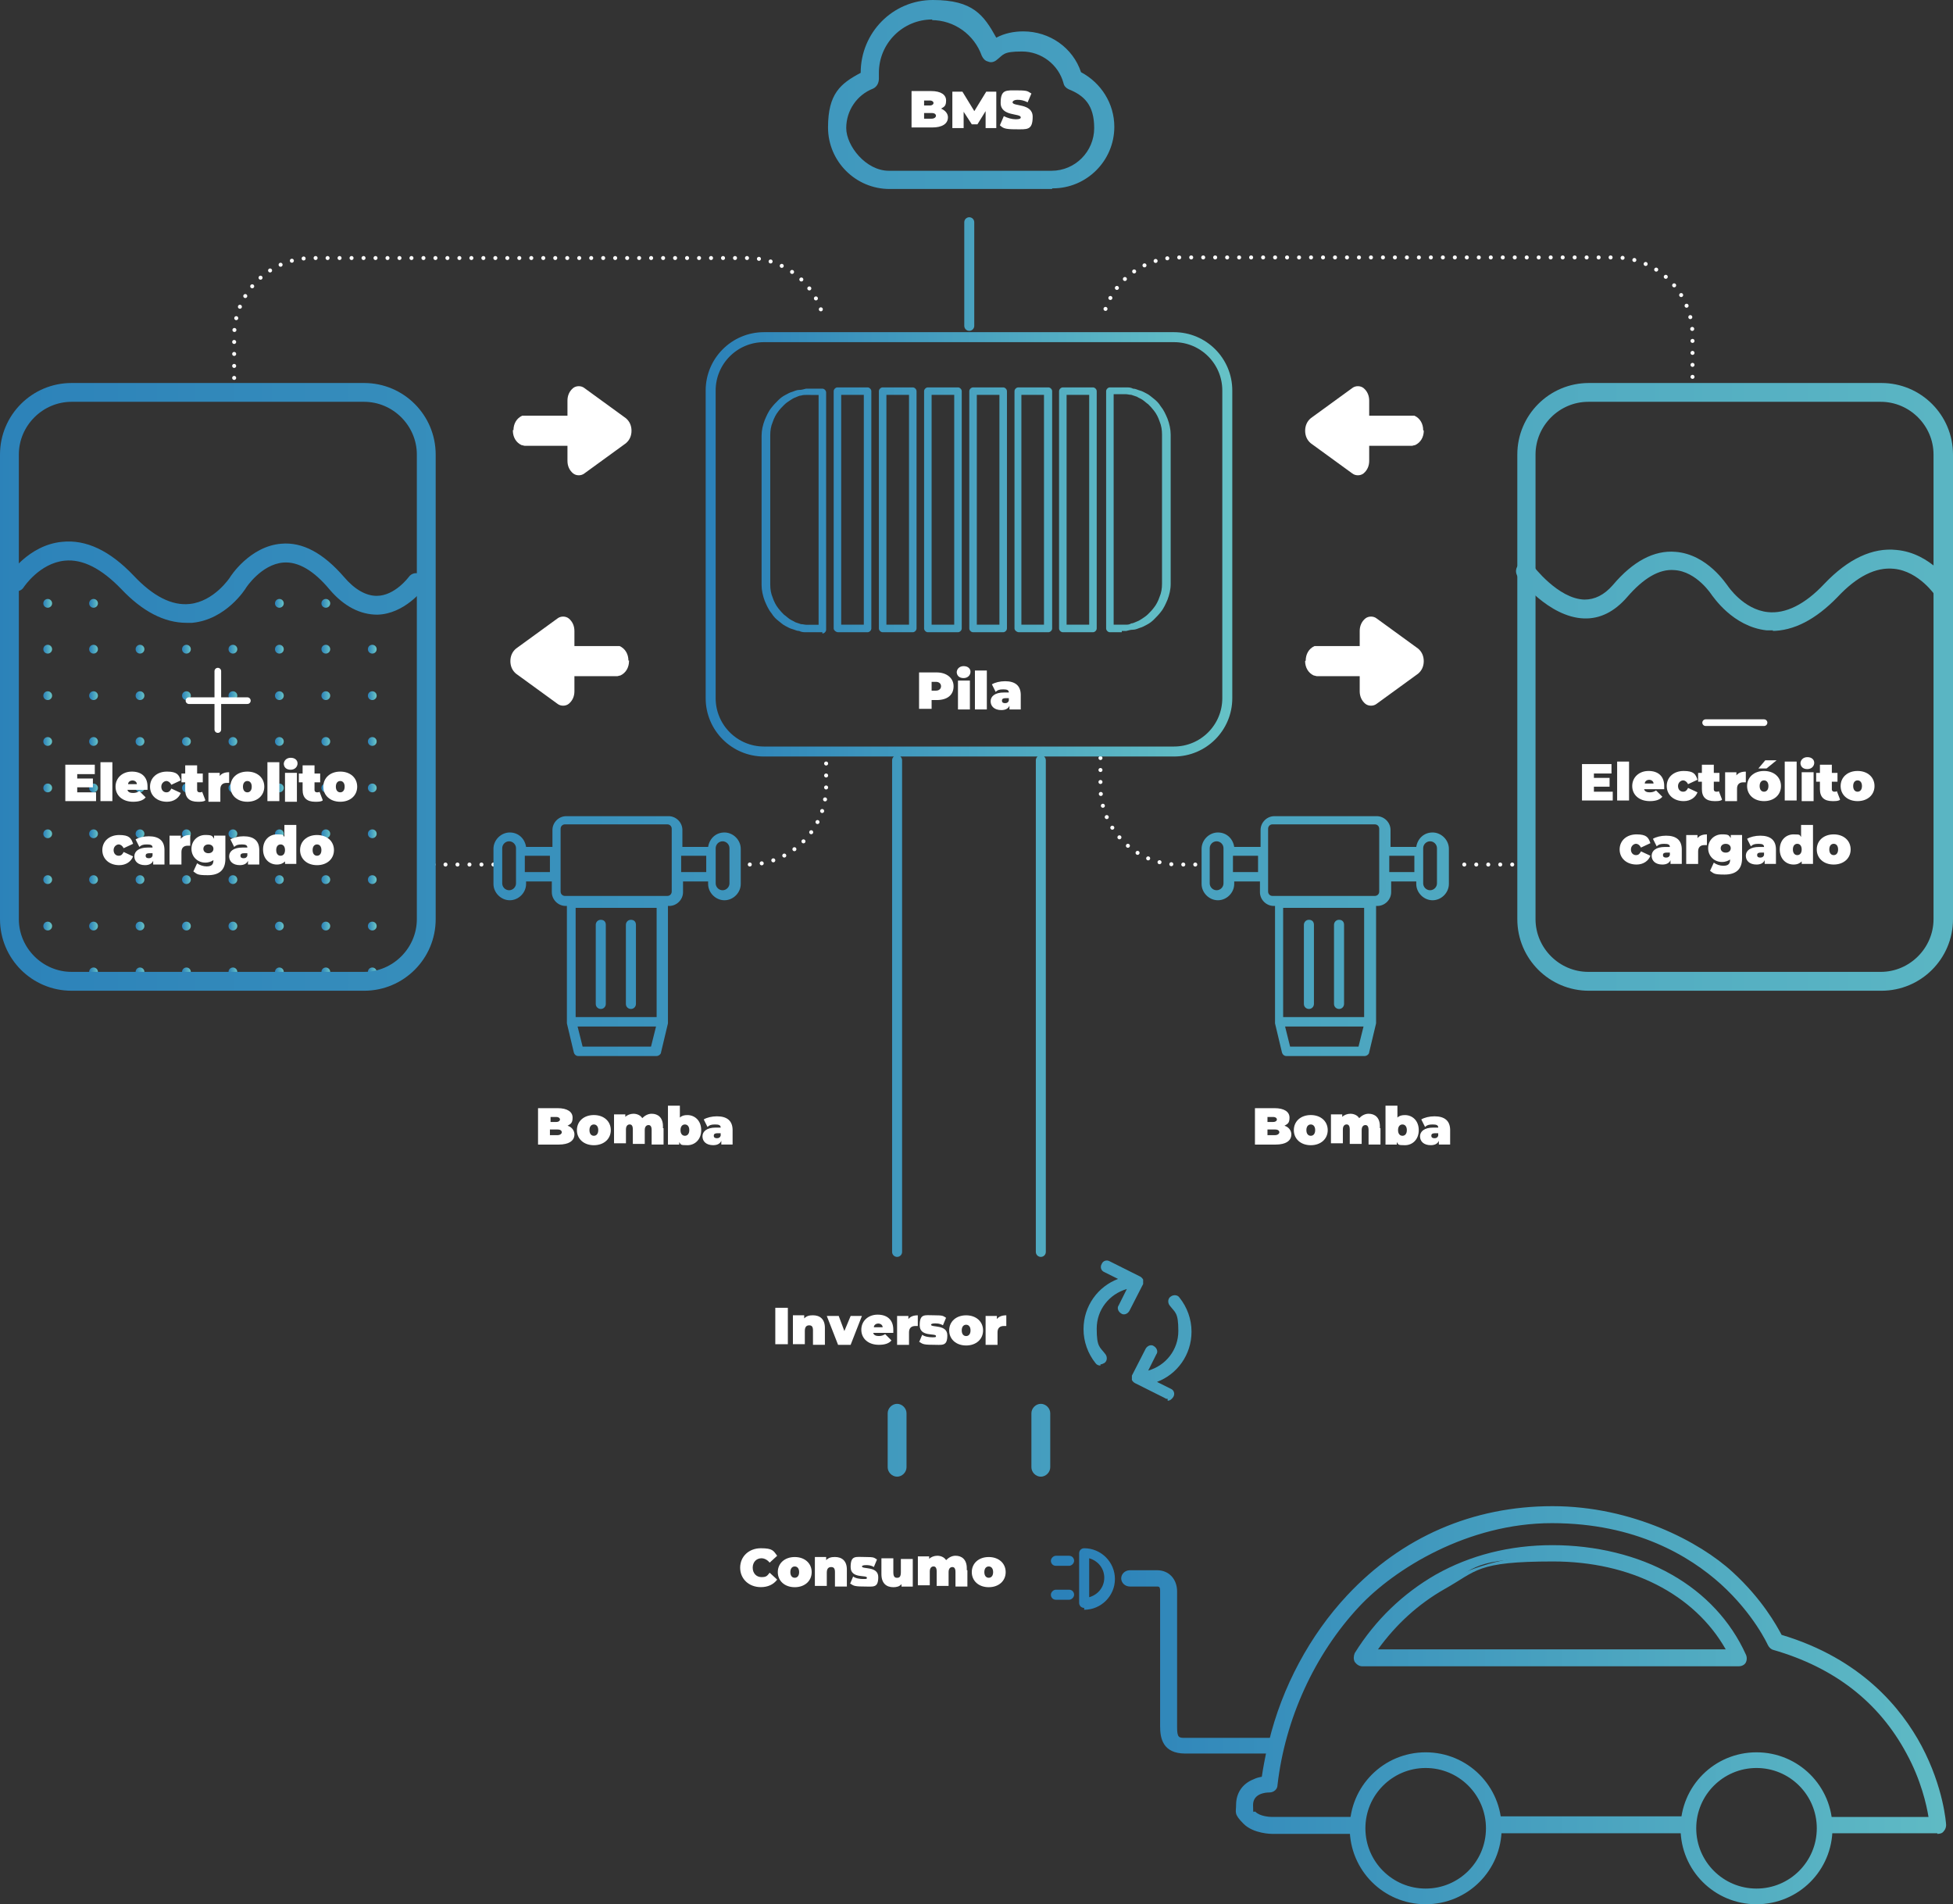 <?xml version="1.0" encoding="UTF-8"?>
<svg id="Layer_1" data-name="Layer 1" xmlns="http://www.w3.org/2000/svg" xmlns:xlink="http://www.w3.org/1999/xlink" viewBox="0 0 586.73 572.02">
  <rect x="0" y="0" width="586.73" height="572.02" fill="#333333" stroke="none"/>
  <defs>
    <style>
      .cls-1 {
        fill: url(#linear-gradient-8);
      }

      .cls-2 {
        fill: url(#linear-gradient-7);
      }

      .cls-3 {
        fill: url(#linear-gradient-5);
      }

      .cls-4 {
        fill: url(#linear-gradient-6);
      }

      .cls-5 {
        fill: url(#linear-gradient-9);
      }

      .cls-6 {
        fill: url(#linear-gradient-4);
      }

      .cls-7 {
        fill: url(#linear-gradient-2);
      }

      .cls-8 {
        fill: url(#linear-gradient);
      }

      .cls-9 {
        fill: #fff;
      }

      .cls-10 {
        stroke-dasharray: 0 3.6;
        stroke-width: 1.2px;
      }

      .cls-10, .cls-11, .cls-12 {
        fill: none;
        stroke-linecap: round;
      }

      .cls-10, .cls-12 {
        stroke: #fff;
        stroke-miterlimit: 10;
      }

      .cls-11 {
        stroke: url(#linear-gradient-3);
        stroke-linejoin: round;
        stroke-width: 3px;
      }

      .cls-13 {
        fill: url(#linear-gradient-43);
      }

      .cls-14 {
        fill: url(#linear-gradient-40);
      }

      .cls-15 {
        fill: url(#linear-gradient-41);
      }

      .cls-16 {
        fill: url(#linear-gradient-42);
      }

      .cls-17 {
        fill: url(#linear-gradient-49);
      }

      .cls-18 {
        fill: url(#linear-gradient-48);
      }

      .cls-19 {
        fill: url(#linear-gradient-45);
      }

      .cls-20 {
        fill: url(#linear-gradient-47);
      }

      .cls-21 {
        fill: url(#linear-gradient-44);
      }

      .cls-22 {
        fill: url(#linear-gradient-46);
      }

      .cls-23 {
        fill: url(#linear-gradient-10);
      }

      .cls-24 {
        fill: url(#linear-gradient-11);
      }

      .cls-25 {
        fill: url(#linear-gradient-12);
      }

      .cls-26 {
        fill: url(#linear-gradient-13);
      }

      .cls-27 {
        fill: url(#linear-gradient-19);
      }

      .cls-28 {
        fill: url(#linear-gradient-14);
      }

      .cls-29 {
        fill: url(#linear-gradient-21);
      }

      .cls-30 {
        fill: url(#linear-gradient-20);
      }

      .cls-31 {
        fill: url(#linear-gradient-22);
      }

      .cls-32 {
        fill: url(#linear-gradient-23);
      }

      .cls-33 {
        fill: url(#linear-gradient-28);
      }

      .cls-34 {
        fill: url(#linear-gradient-25);
      }

      .cls-35 {
        fill: url(#linear-gradient-32);
      }

      .cls-36 {
        fill: url(#linear-gradient-31);
      }

      .cls-37 {
        fill: url(#linear-gradient-33);
      }

      .cls-38 {
        fill: url(#linear-gradient-30);
      }

      .cls-39 {
        fill: url(#linear-gradient-15);
      }

      .cls-40 {
        fill: url(#linear-gradient-16);
      }

      .cls-41 {
        fill: url(#linear-gradient-17);
      }

      .cls-42 {
        fill: url(#linear-gradient-18);
      }

      .cls-43 {
        fill: url(#linear-gradient-35);
      }

      .cls-44 {
        fill: url(#linear-gradient-34);
      }

      .cls-45 {
        fill: url(#linear-gradient-36);
      }

      .cls-46 {
        fill: url(#linear-gradient-38);
      }

      .cls-47 {
        fill: url(#linear-gradient-27);
      }

      .cls-48 {
        fill: url(#linear-gradient-24);
      }

      .cls-49 {
        fill: url(#linear-gradient-26);
      }

      .cls-50 {
        fill: url(#linear-gradient-29);
      }

      .cls-51 {
        fill: url(#linear-gradient-37);
      }

      .cls-52 {
        fill: url(#linear-gradient-39);
      }

      .cls-53 {
        fill: url(#linear-gradient-57);
      }

      .cls-54 {
        fill: url(#linear-gradient-58);
      }

      .cls-55 {
        fill: url(#linear-gradient-59);
      }

      .cls-56 {
        fill: url(#linear-gradient-53);
      }

      .cls-57 {
        fill: url(#linear-gradient-54);
      }

      .cls-58 {
        fill: url(#linear-gradient-55);
      }

      .cls-59 {
        fill: url(#linear-gradient-56);
      }

      .cls-60 {
        fill: url(#linear-gradient-50);
      }

      .cls-61 {
        fill: url(#linear-gradient-51);
      }

      .cls-62 {
        fill: url(#linear-gradient-52);
      }

      .cls-63 {
        fill: url(#linear-gradient-67);
      }

      .cls-64 {
        fill: url(#linear-gradient-68);
      }

      .cls-65 {
        fill: url(#linear-gradient-69);
      }

      .cls-66 {
        fill: url(#linear-gradient-63);
      }

      .cls-67 {
        fill: url(#linear-gradient-64);
      }

      .cls-68 {
        fill: url(#linear-gradient-65);
      }

      .cls-69 {
        fill: url(#linear-gradient-66);
      }

      .cls-70 {
        fill: url(#linear-gradient-60);
      }

      .cls-71 {
        fill: url(#linear-gradient-61);
      }

      .cls-72 {
        fill: url(#linear-gradient-62);
      }

      .cls-73 {
        fill: url(#linear-gradient-79);
      }

      .cls-74 {
        fill: url(#linear-gradient-78);
      }

      .cls-75 {
        fill: url(#linear-gradient-75);
      }

      .cls-76 {
        fill: url(#linear-gradient-72);
      }

      .cls-77 {
        fill: url(#linear-gradient-77);
      }

      .cls-78 {
        fill: url(#linear-gradient-74);
      }

      .cls-79 {
        fill: url(#linear-gradient-76);
      }

      .cls-80 {
        fill: url(#linear-gradient-71);
      }

      .cls-81 {
        fill: url(#linear-gradient-73);
      }

      .cls-82 {
        fill: url(#linear-gradient-70);
      }

      .cls-83 {
        fill: url(#linear-gradient-87);
      }

      .cls-84 {
        fill: url(#linear-gradient-88);
      }

      .cls-85 {
        fill: url(#linear-gradient-89);
      }

      .cls-86 {
        fill: url(#linear-gradient-85);
      }

      .cls-87 {
        fill: url(#linear-gradient-83);
      }

      .cls-88 {
        fill: url(#linear-gradient-82);
      }

      .cls-89 {
        fill: url(#linear-gradient-84);
      }

      .cls-90 {
        fill: url(#linear-gradient-86);
      }

      .cls-91 {
        fill: url(#linear-gradient-81);
      }

      .cls-92 {
        fill: url(#linear-gradient-80);
      }

      .cls-93 {
        fill: url(#linear-gradient-96);
      }

      .cls-94 {
        fill: url(#linear-gradient-97);
      }

      .cls-95 {
        fill: url(#linear-gradient-92);
      }

      .cls-96 {
        fill: url(#linear-gradient-93);
      }

      .cls-97 {
        fill: url(#linear-gradient-94);
      }

      .cls-98 {
        fill: url(#linear-gradient-91);
      }

      .cls-99 {
        fill: url(#linear-gradient-95);
      }

      .cls-100 {
        fill: url(#linear-gradient-90);
      }

      .cls-12 {
        stroke-width: 2px;
      }
    </style>
    <linearGradient id="linear-gradient" x1="-16.41" y1="468.82" x2="733.83" y2="468.82" gradientTransform="translate(0 750.02) scale(1 -1)" gradientUnits="userSpaceOnUse">
      <stop offset="0" stop-color="#2b81b9"/>
      <stop offset="0" stop-color="#2b81b9"/>
      <stop offset="1" stop-color="#66c2c6"/>
    </linearGradient>
    <linearGradient id="linear-gradient-2" x1="-16.41" y1="468.82" x2="733.83" y2="468.82" gradientTransform="translate(0 750.02) scale(1 -1)" gradientUnits="userSpaceOnUse">
      <stop offset="0" stop-color="#2b81b9"/>
      <stop offset="0" stop-color="#2b81b9"/>
      <stop offset="1" stop-color="#66c2c6"/>
    </linearGradient>
    <linearGradient id="linear-gradient-3" x1="211.99" y1="528.6" x2="370.21" y2="528.6" gradientTransform="translate(0 750.02) scale(1 -1)" gradientUnits="userSpaceOnUse">
      <stop offset="0" stop-color="#2b81b9"/>
      <stop offset="0" stop-color="#2b81b9"/>
      <stop offset="1" stop-color="#66c2c6"/>
    </linearGradient>
    <linearGradient id="linear-gradient-4" x1="-16.41" y1="317.37" x2="733.83" y2="317.37" gradientTransform="translate(0 750.02) scale(1 -1)" gradientUnits="userSpaceOnUse">
      <stop offset="0" stop-color="#2b81b9"/>
      <stop offset="0" stop-color="#2b81b9"/>
      <stop offset="1" stop-color="#66c2c6"/>
    </linearGradient>
    <linearGradient id="linear-gradient-5" x1="-16.41" y1="317.37" x2="733.83" y2="317.37" gradientTransform="translate(0 750.02) scale(1 -1)" gradientUnits="userSpaceOnUse">
      <stop offset="0" stop-color="#2b81b9"/>
      <stop offset="0" stop-color="#2b81b9"/>
      <stop offset="1" stop-color="#66c2c6"/>
    </linearGradient>
    <linearGradient id="linear-gradient-6" x1="-16.41" y1="721.63" x2="733.83" y2="721.63" gradientTransform="translate(0 750.02) scale(1 -1)" gradientUnits="userSpaceOnUse">
      <stop offset="0" stop-color="#2b81b9"/>
      <stop offset="0" stop-color="#2b81b9"/>
      <stop offset="1" stop-color="#66c2c6"/>
    </linearGradient>
    <linearGradient id="linear-gradient-7" x1="-16.41" y1="355.6" x2="733.83" y2="355.6" gradientTransform="translate(0 750.02) scale(1 -1)" gradientUnits="userSpaceOnUse">
      <stop offset="0" stop-color="#2b81b9"/>
      <stop offset="0" stop-color="#2b81b9"/>
      <stop offset="1" stop-color="#66c2c6"/>
    </linearGradient>
    <linearGradient id="linear-gradient-8" x1="-16.41" y1="345.1" x2="733.83" y2="345.1" gradientTransform="translate(0 750.02) scale(1 -1)" gradientUnits="userSpaceOnUse">
      <stop offset="0" stop-color="#2b81b9"/>
      <stop offset="0" stop-color="#2b81b9"/>
      <stop offset="1" stop-color="#66c2c6"/>
    </linearGradient>
    <linearGradient id="linear-gradient-9" x1="220.47" y1="596.69" x2="359.47" y2="596.69" gradientTransform="translate(0 750.02) scale(1 -1)" gradientUnits="userSpaceOnUse">
      <stop offset="0" stop-color="#2b81b9"/>
      <stop offset="0" stop-color="#2b81b9"/>
      <stop offset="1" stop-color="#66c2c6"/>
    </linearGradient>
    <linearGradient id="linear-gradient-10" x1="13.01" y1="568.77" x2="15.46" y2="568.77" gradientTransform="translate(0 750.02) scale(1 -1)" gradientUnits="userSpaceOnUse">
      <stop offset="0" stop-color="#2b81b9"/>
      <stop offset="0" stop-color="#2b81b9"/>
      <stop offset="1" stop-color="#66c2c6"/>
    </linearGradient>
    <linearGradient id="linear-gradient-11" x1="26.97" y1="568.77" x2="29.42" y2="568.77" gradientTransform="translate(0 750.02) scale(1 -1)" gradientUnits="userSpaceOnUse">
      <stop offset="0" stop-color="#2b81b9"/>
      <stop offset="0" stop-color="#2b81b9"/>
      <stop offset="1" stop-color="#66c2c6"/>
    </linearGradient>
    <linearGradient id="linear-gradient-12" x1="82.61" y1="568.77" x2="85.25" y2="568.77" gradientTransform="translate(0 750.02) scale(1 -1)" gradientUnits="userSpaceOnUse">
      <stop offset="0" stop-color="#2b81b9"/>
      <stop offset="0" stop-color="#2b81b9"/>
      <stop offset="1" stop-color="#66c2c6"/>
    </linearGradient>
    <linearGradient id="linear-gradient-13" x1="96.56" y1="568.77" x2="99.2" y2="568.77" gradientTransform="translate(0 750.02) scale(1 -1)" gradientUnits="userSpaceOnUse">
      <stop offset="0" stop-color="#2b81b9"/>
      <stop offset="0" stop-color="#2b81b9"/>
      <stop offset="1" stop-color="#66c2c6"/>
    </linearGradient>
    <linearGradient id="linear-gradient-14" x1="110.52" y1="568.77" x2="112.97" y2="568.77" gradientTransform="translate(0 750.02) scale(1 -1)" gradientUnits="userSpaceOnUse">
      <stop offset="0" stop-color="#2b81b9"/>
      <stop offset="0" stop-color="#2b81b9"/>
      <stop offset="1" stop-color="#66c2c6"/>
    </linearGradient>
    <linearGradient id="linear-gradient-15" x1="13.01" y1="555.01" x2="15.46" y2="555.01" gradientTransform="translate(0 750.02) scale(1 -1)" gradientUnits="userSpaceOnUse">
      <stop offset="0" stop-color="#2b81b9"/>
      <stop offset="0" stop-color="#2b81b9"/>
      <stop offset="1" stop-color="#66c2c6"/>
    </linearGradient>
    <linearGradient id="linear-gradient-16" x1="26.97" y1="555.01" x2="29.42" y2="555.01" gradientTransform="translate(0 750.02) scale(1 -1)" gradientUnits="userSpaceOnUse">
      <stop offset="0" stop-color="#2b81b9"/>
      <stop offset="0" stop-color="#2b81b9"/>
      <stop offset="1" stop-color="#66c2c6"/>
    </linearGradient>
    <linearGradient id="linear-gradient-17" x1="40.74" y1="555.01" x2="43.38" y2="555.01" gradientTransform="translate(0 750.02) scale(1 -1)" gradientUnits="userSpaceOnUse">
      <stop offset="0" stop-color="#2b81b9"/>
      <stop offset="0" stop-color="#2b81b9"/>
      <stop offset="1" stop-color="#66c2c6"/>
    </linearGradient>
    <linearGradient id="linear-gradient-18" x1="54.69" y1="555.01" x2="57.33" y2="555.01" gradientTransform="translate(0 750.02) scale(1 -1)" gradientUnits="userSpaceOnUse">
      <stop offset="0" stop-color="#2b81b9"/>
      <stop offset="0" stop-color="#2b81b9"/>
      <stop offset="1" stop-color="#66c2c6"/>
    </linearGradient>
    <linearGradient id="linear-gradient-19" x1="68.65" y1="555.01" x2="71.29" y2="555.01" gradientTransform="translate(0 750.02) scale(1 -1)" gradientUnits="userSpaceOnUse">
      <stop offset="0" stop-color="#2b81b9"/>
      <stop offset="0" stop-color="#2b81b9"/>
      <stop offset="1" stop-color="#66c2c6"/>
    </linearGradient>
    <linearGradient id="linear-gradient-20" x1="82.61" y1="555.01" x2="85.25" y2="555.01" gradientTransform="translate(0 750.02) scale(1 -1)" gradientUnits="userSpaceOnUse">
      <stop offset="0" stop-color="#2b81b9"/>
      <stop offset="0" stop-color="#2b81b9"/>
      <stop offset="1" stop-color="#66c2c6"/>
    </linearGradient>
    <linearGradient id="linear-gradient-21" x1="96.56" y1="555.01" x2="99.2" y2="555.01" gradientTransform="translate(0 750.02) scale(1 -1)" gradientUnits="userSpaceOnUse">
      <stop offset="0" stop-color="#2b81b9"/>
      <stop offset="0" stop-color="#2b81b9"/>
      <stop offset="1" stop-color="#66c2c6"/>
    </linearGradient>
    <linearGradient id="linear-gradient-22" x1="110.52" y1="555.01" x2="112.97" y2="555.01" gradientTransform="translate(0 750.02) scale(1 -1)" gradientUnits="userSpaceOnUse">
      <stop offset="0" stop-color="#2b81b9"/>
      <stop offset="0" stop-color="#2b81b9"/>
      <stop offset="1" stop-color="#66c2c6"/>
    </linearGradient>
    <linearGradient id="linear-gradient-23" x1="13.01" y1="541.05" x2="15.46" y2="541.05" gradientTransform="translate(0 750.02) scale(1 -1)" gradientUnits="userSpaceOnUse">
      <stop offset="0" stop-color="#2b81b9"/>
      <stop offset="0" stop-color="#2b81b9"/>
      <stop offset="1" stop-color="#66c2c6"/>
    </linearGradient>
    <linearGradient id="linear-gradient-24" x1="26.97" y1="541.05" x2="29.42" y2="541.05" gradientTransform="translate(0 750.02) scale(1 -1)" gradientUnits="userSpaceOnUse">
      <stop offset="0" stop-color="#2b81b9"/>
      <stop offset="0" stop-color="#2b81b9"/>
      <stop offset="1" stop-color="#66c2c6"/>
    </linearGradient>
    <linearGradient id="linear-gradient-25" x1="40.74" y1="541.05" x2="43.38" y2="541.05" gradientTransform="translate(0 750.02) scale(1 -1)" gradientUnits="userSpaceOnUse">
      <stop offset="0" stop-color="#2b81b9"/>
      <stop offset="0" stop-color="#2b81b9"/>
      <stop offset="1" stop-color="#66c2c6"/>
    </linearGradient>
    <linearGradient id="linear-gradient-26" x1="54.69" y1="541.05" x2="57.33" y2="541.05" gradientTransform="translate(0 750.02) scale(1 -1)" gradientUnits="userSpaceOnUse">
      <stop offset="0" stop-color="#2b81b9"/>
      <stop offset="0" stop-color="#2b81b9"/>
      <stop offset="1" stop-color="#66c2c6"/>
    </linearGradient>
    <linearGradient id="linear-gradient-27" x1="68.65" y1="541.05" x2="71.29" y2="541.05" gradientTransform="translate(0 750.02) scale(1 -1)" gradientUnits="userSpaceOnUse">
      <stop offset="0" stop-color="#2b81b9"/>
      <stop offset="0" stop-color="#2b81b9"/>
      <stop offset="1" stop-color="#66c2c6"/>
    </linearGradient>
    <linearGradient id="linear-gradient-28" x1="82.61" y1="541.05" x2="85.25" y2="541.05" gradientTransform="translate(0 750.02) scale(1 -1)" gradientUnits="userSpaceOnUse">
      <stop offset="0" stop-color="#2b81b9"/>
      <stop offset="0" stop-color="#2b81b9"/>
      <stop offset="1" stop-color="#66c2c6"/>
    </linearGradient>
    <linearGradient id="linear-gradient-29" x1="96.56" y1="541.05" x2="99.2" y2="541.05" gradientTransform="translate(0 750.02) scale(1 -1)" gradientUnits="userSpaceOnUse">
      <stop offset="0" stop-color="#2b81b9"/>
      <stop offset="0" stop-color="#2b81b9"/>
      <stop offset="1" stop-color="#66c2c6"/>
    </linearGradient>
    <linearGradient id="linear-gradient-30" x1="110.52" y1="541.05" x2="112.97" y2="541.05" gradientTransform="translate(0 750.02) scale(1 -1)" gradientUnits="userSpaceOnUse">
      <stop offset="0" stop-color="#2b81b9"/>
      <stop offset="0" stop-color="#2b81b9"/>
      <stop offset="1" stop-color="#66c2c6"/>
    </linearGradient>
    <linearGradient id="linear-gradient-31" x1="13.01" y1="527.28" x2="15.46" y2="527.28" gradientTransform="translate(0 750.02) scale(1 -1)" gradientUnits="userSpaceOnUse">
      <stop offset="0" stop-color="#2b81b9"/>
      <stop offset="0" stop-color="#2b81b9"/>
      <stop offset="1" stop-color="#66c2c6"/>
    </linearGradient>
    <linearGradient id="linear-gradient-32" x1="26.97" y1="527.28" x2="29.42" y2="527.28" gradientTransform="translate(0 750.02) scale(1 -1)" gradientUnits="userSpaceOnUse">
      <stop offset="0" stop-color="#2b81b9"/>
      <stop offset="0" stop-color="#2b81b9"/>
      <stop offset="1" stop-color="#66c2c6"/>
    </linearGradient>
    <linearGradient id="linear-gradient-33" x1="40.74" y1="527.28" x2="43.38" y2="527.28" gradientTransform="translate(0 750.02) scale(1 -1)" gradientUnits="userSpaceOnUse">
      <stop offset="0" stop-color="#2b81b9"/>
      <stop offset="0" stop-color="#2b81b9"/>
      <stop offset="1" stop-color="#66c2c6"/>
    </linearGradient>
    <linearGradient id="linear-gradient-34" x1="54.69" y1="527.28" x2="57.33" y2="527.28" gradientTransform="translate(0 750.02) scale(1 -1)" gradientUnits="userSpaceOnUse">
      <stop offset="0" stop-color="#2b81b9"/>
      <stop offset="0" stop-color="#2b81b9"/>
      <stop offset="1" stop-color="#66c2c6"/>
    </linearGradient>
    <linearGradient id="linear-gradient-35" x1="68.65" y1="527.28" x2="71.29" y2="527.28" gradientTransform="translate(0 750.02) scale(1 -1)" gradientUnits="userSpaceOnUse">
      <stop offset="0" stop-color="#2b81b9"/>
      <stop offset="0" stop-color="#2b81b9"/>
      <stop offset="1" stop-color="#66c2c6"/>
    </linearGradient>
    <linearGradient id="linear-gradient-36" x1="82.61" y1="527.28" x2="85.25" y2="527.28" gradientTransform="translate(0 750.02) scale(1 -1)" gradientUnits="userSpaceOnUse">
      <stop offset="0" stop-color="#2b81b9"/>
      <stop offset="0" stop-color="#2b81b9"/>
      <stop offset="1" stop-color="#66c2c6"/>
    </linearGradient>
    <linearGradient id="linear-gradient-37" x1="96.56" y1="527.28" x2="99.2" y2="527.28" gradientTransform="translate(0 750.02) scale(1 -1)" gradientUnits="userSpaceOnUse">
      <stop offset="0" stop-color="#2b81b9"/>
      <stop offset="0" stop-color="#2b81b9"/>
      <stop offset="1" stop-color="#66c2c6"/>
    </linearGradient>
    <linearGradient id="linear-gradient-38" x1="110.52" y1="527.28" x2="112.97" y2="527.28" gradientTransform="translate(0 750.02) scale(1 -1)" gradientUnits="userSpaceOnUse">
      <stop offset="0" stop-color="#2b81b9"/>
      <stop offset="0" stop-color="#2b81b9"/>
      <stop offset="1" stop-color="#66c2c6"/>
    </linearGradient>
    <linearGradient id="linear-gradient-39" x1="13.01" y1="513.33" x2="15.46" y2="513.33" gradientTransform="translate(0 750.02) scale(1 -1)" gradientUnits="userSpaceOnUse">
      <stop offset="0" stop-color="#2b81b9"/>
      <stop offset="0" stop-color="#2b81b9"/>
      <stop offset="1" stop-color="#66c2c6"/>
    </linearGradient>
    <linearGradient id="linear-gradient-40" x1="26.97" y1="513.33" x2="29.42" y2="513.33" gradientTransform="translate(0 750.02) scale(1 -1)" gradientUnits="userSpaceOnUse">
      <stop offset="0" stop-color="#2b81b9"/>
      <stop offset="0" stop-color="#2b81b9"/>
      <stop offset="1" stop-color="#66c2c6"/>
    </linearGradient>
    <linearGradient id="linear-gradient-41" x1="40.74" y1="513.33" x2="43.38" y2="513.33" gradientTransform="translate(0 750.02) scale(1 -1)" gradientUnits="userSpaceOnUse">
      <stop offset="0" stop-color="#2b81b9"/>
      <stop offset="0" stop-color="#2b81b9"/>
      <stop offset="1" stop-color="#66c2c6"/>
    </linearGradient>
    <linearGradient id="linear-gradient-42" x1="54.69" y1="513.33" x2="57.33" y2="513.33" gradientTransform="translate(0 750.02) scale(1 -1)" gradientUnits="userSpaceOnUse">
      <stop offset="0" stop-color="#2b81b9"/>
      <stop offset="0" stop-color="#2b81b9"/>
      <stop offset="1" stop-color="#66c2c6"/>
    </linearGradient>
    <linearGradient id="linear-gradient-43" x1="68.65" y1="513.33" x2="71.29" y2="513.33" gradientTransform="translate(0 750.02) scale(1 -1)" gradientUnits="userSpaceOnUse">
      <stop offset="0" stop-color="#2b81b9"/>
      <stop offset="0" stop-color="#2b81b9"/>
      <stop offset="1" stop-color="#66c2c6"/>
    </linearGradient>
    <linearGradient id="linear-gradient-44" x1="82.61" y1="513.33" x2="85.25" y2="513.33" gradientTransform="translate(0 750.02) scale(1 -1)" gradientUnits="userSpaceOnUse">
      <stop offset="0" stop-color="#2b81b9"/>
      <stop offset="0" stop-color="#2b81b9"/>
      <stop offset="1" stop-color="#66c2c6"/>
    </linearGradient>
    <linearGradient id="linear-gradient-45" x1="96.56" y1="513.33" x2="99.2" y2="513.33" gradientTransform="translate(0 750.02) scale(1 -1)" gradientUnits="userSpaceOnUse">
      <stop offset="0" stop-color="#2b81b9"/>
      <stop offset="0" stop-color="#2b81b9"/>
      <stop offset="1" stop-color="#66c2c6"/>
    </linearGradient>
    <linearGradient id="linear-gradient-46" x1="110.52" y1="513.33" x2="112.97" y2="513.33" gradientTransform="translate(0 750.02) scale(1 -1)" gradientUnits="userSpaceOnUse">
      <stop offset="0" stop-color="#2b81b9"/>
      <stop offset="0" stop-color="#2b81b9"/>
      <stop offset="1" stop-color="#66c2c6"/>
    </linearGradient>
    <linearGradient id="linear-gradient-47" x1="13.01" y1="499.56" x2="15.46" y2="499.56" gradientTransform="translate(0 750.02) scale(1 -1)" gradientUnits="userSpaceOnUse">
      <stop offset="0" stop-color="#2b81b9"/>
      <stop offset="0" stop-color="#2b81b9"/>
      <stop offset="1" stop-color="#66c2c6"/>
    </linearGradient>
    <linearGradient id="linear-gradient-48" x1="26.97" y1="499.56" x2="29.42" y2="499.56" gradientTransform="translate(0 750.02) scale(1 -1)" gradientUnits="userSpaceOnUse">
      <stop offset="0" stop-color="#2b81b9"/>
      <stop offset="0" stop-color="#2b81b9"/>
      <stop offset="1" stop-color="#66c2c6"/>
    </linearGradient>
    <linearGradient id="linear-gradient-49" x1="40.74" y1="499.56" x2="43.38" y2="499.56" gradientTransform="translate(0 750.02) scale(1 -1)" gradientUnits="userSpaceOnUse">
      <stop offset="0" stop-color="#2b81b9"/>
      <stop offset="0" stop-color="#2b81b9"/>
      <stop offset="1" stop-color="#66c2c6"/>
    </linearGradient>
    <linearGradient id="linear-gradient-50" x1="54.69" y1="499.56" x2="57.33" y2="499.56" gradientTransform="translate(0 750.02) scale(1 -1)" gradientUnits="userSpaceOnUse">
      <stop offset="0" stop-color="#2b81b9"/>
      <stop offset="0" stop-color="#2b81b9"/>
      <stop offset="1" stop-color="#66c2c6"/>
    </linearGradient>
    <linearGradient id="linear-gradient-51" x1="68.65" y1="499.56" x2="71.29" y2="499.56" gradientTransform="translate(0 750.02) scale(1 -1)" gradientUnits="userSpaceOnUse">
      <stop offset="0" stop-color="#2b81b9"/>
      <stop offset="0" stop-color="#2b81b9"/>
      <stop offset="1" stop-color="#66c2c6"/>
    </linearGradient>
    <linearGradient id="linear-gradient-52" x1="82.61" y1="499.56" x2="85.25" y2="499.56" gradientTransform="translate(0 750.02) scale(1 -1)" gradientUnits="userSpaceOnUse">
      <stop offset="0" stop-color="#2b81b9"/>
      <stop offset="0" stop-color="#2b81b9"/>
      <stop offset="1" stop-color="#66c2c6"/>
    </linearGradient>
    <linearGradient id="linear-gradient-53" x1="96.56" y1="499.56" x2="99.2" y2="499.56" gradientTransform="translate(0 750.02) scale(1 -1)" gradientUnits="userSpaceOnUse">
      <stop offset="0" stop-color="#2b81b9"/>
      <stop offset="0" stop-color="#2b81b9"/>
      <stop offset="1" stop-color="#66c2c6"/>
    </linearGradient>
    <linearGradient id="linear-gradient-54" x1="110.52" y1="499.56" x2="112.97" y2="499.56" gradientTransform="translate(0 750.02) scale(1 -1)" gradientUnits="userSpaceOnUse">
      <stop offset="0" stop-color="#2b81b9"/>
      <stop offset="0" stop-color="#2b81b9"/>
      <stop offset="1" stop-color="#66c2c6"/>
    </linearGradient>
    <linearGradient id="linear-gradient-55" x1="13.01" y1="485.79" x2="15.46" y2="485.79" gradientTransform="translate(0 750.02) scale(1 -1)" gradientUnits="userSpaceOnUse">
      <stop offset="0" stop-color="#2b81b9"/>
      <stop offset="0" stop-color="#2b81b9"/>
      <stop offset="1" stop-color="#66c2c6"/>
    </linearGradient>
    <linearGradient id="linear-gradient-56" x1="26.97" y1="485.79" x2="29.42" y2="485.79" gradientTransform="translate(0 750.02) scale(1 -1)" gradientUnits="userSpaceOnUse">
      <stop offset="0" stop-color="#2b81b9"/>
      <stop offset="0" stop-color="#2b81b9"/>
      <stop offset="1" stop-color="#66c2c6"/>
    </linearGradient>
    <linearGradient id="linear-gradient-57" x1="40.74" y1="485.79" x2="43.38" y2="485.79" gradientTransform="translate(0 750.02) scale(1 -1)" gradientUnits="userSpaceOnUse">
      <stop offset="0" stop-color="#2b81b9"/>
      <stop offset="0" stop-color="#2b81b9"/>
      <stop offset="1" stop-color="#66c2c6"/>
    </linearGradient>
    <linearGradient id="linear-gradient-58" x1="54.69" y1="485.79" x2="57.33" y2="485.79" gradientTransform="translate(0 750.02) scale(1 -1)" gradientUnits="userSpaceOnUse">
      <stop offset="0" stop-color="#2b81b9"/>
      <stop offset="0" stop-color="#2b81b9"/>
      <stop offset="1" stop-color="#66c2c6"/>
    </linearGradient>
    <linearGradient id="linear-gradient-59" x1="68.65" y1="485.79" x2="71.29" y2="485.79" gradientTransform="translate(0 750.02) scale(1 -1)" gradientUnits="userSpaceOnUse">
      <stop offset="0" stop-color="#2b81b9"/>
      <stop offset="0" stop-color="#2b81b9"/>
      <stop offset="1" stop-color="#66c2c6"/>
    </linearGradient>
    <linearGradient id="linear-gradient-60" x1="82.61" y1="485.79" x2="85.25" y2="485.79" gradientTransform="translate(0 750.02) scale(1 -1)" gradientUnits="userSpaceOnUse">
      <stop offset="0" stop-color="#2b81b9"/>
      <stop offset="0" stop-color="#2b81b9"/>
      <stop offset="1" stop-color="#66c2c6"/>
    </linearGradient>
    <linearGradient id="linear-gradient-61" x1="96.56" y1="485.79" x2="99.2" y2="485.79" gradientTransform="translate(0 750.02) scale(1 -1)" gradientUnits="userSpaceOnUse">
      <stop offset="0" stop-color="#2b81b9"/>
      <stop offset="0" stop-color="#2b81b9"/>
      <stop offset="1" stop-color="#66c2c6"/>
    </linearGradient>
    <linearGradient id="linear-gradient-62" x1="110.52" y1="485.79" x2="112.97" y2="485.79" gradientTransform="translate(0 750.02) scale(1 -1)" gradientUnits="userSpaceOnUse">
      <stop offset="0" stop-color="#2b81b9"/>
      <stop offset="0" stop-color="#2b81b9"/>
      <stop offset="1" stop-color="#66c2c6"/>
    </linearGradient>
    <linearGradient id="linear-gradient-63" x1="13.01" y1="471.83" x2="15.46" y2="471.83" gradientTransform="translate(0 750.02) scale(1 -1)" gradientUnits="userSpaceOnUse">
      <stop offset="0" stop-color="#2b81b9"/>
      <stop offset="0" stop-color="#2b81b9"/>
      <stop offset="1" stop-color="#66c2c6"/>
    </linearGradient>
    <linearGradient id="linear-gradient-64" x1="26.97" y1="471.83" x2="29.42" y2="471.83" gradientTransform="translate(0 750.02) scale(1 -1)" gradientUnits="userSpaceOnUse">
      <stop offset="0" stop-color="#2b81b9"/>
      <stop offset="0" stop-color="#2b81b9"/>
      <stop offset="1" stop-color="#66c2c6"/>
    </linearGradient>
    <linearGradient id="linear-gradient-65" x1="40.74" y1="471.83" x2="43.38" y2="471.83" gradientTransform="translate(0 750.02) scale(1 -1)" gradientUnits="userSpaceOnUse">
      <stop offset="0" stop-color="#2b81b9"/>
      <stop offset="0" stop-color="#2b81b9"/>
      <stop offset="1" stop-color="#66c2c6"/>
    </linearGradient>
    <linearGradient id="linear-gradient-66" x1="54.69" y1="471.83" x2="57.33" y2="471.83" gradientTransform="translate(0 750.02) scale(1 -1)" gradientUnits="userSpaceOnUse">
      <stop offset="0" stop-color="#2b81b9"/>
      <stop offset="0" stop-color="#2b81b9"/>
      <stop offset="1" stop-color="#66c2c6"/>
    </linearGradient>
    <linearGradient id="linear-gradient-67" x1="68.65" y1="471.83" x2="71.29" y2="471.83" gradientTransform="translate(0 750.02) scale(1 -1)" gradientUnits="userSpaceOnUse">
      <stop offset="0" stop-color="#2b81b9"/>
      <stop offset="0" stop-color="#2b81b9"/>
      <stop offset="1" stop-color="#66c2c6"/>
    </linearGradient>
    <linearGradient id="linear-gradient-68" x1="82.61" y1="471.83" x2="85.25" y2="471.83" gradientTransform="translate(0 750.02) scale(1 -1)" gradientUnits="userSpaceOnUse">
      <stop offset="0" stop-color="#2b81b9"/>
      <stop offset="0" stop-color="#2b81b9"/>
      <stop offset="1" stop-color="#66c2c6"/>
    </linearGradient>
    <linearGradient id="linear-gradient-69" x1="96.56" y1="471.83" x2="99.2" y2="471.83" gradientTransform="translate(0 750.02) scale(1 -1)" gradientUnits="userSpaceOnUse">
      <stop offset="0" stop-color="#2b81b9"/>
      <stop offset="0" stop-color="#2b81b9"/>
      <stop offset="1" stop-color="#66c2c6"/>
    </linearGradient>
    <linearGradient id="linear-gradient-70" x1="110.52" y1="471.83" x2="112.97" y2="471.83" gradientTransform="translate(0 750.02) scale(1 -1)" gradientUnits="userSpaceOnUse">
      <stop offset="0" stop-color="#2b81b9"/>
      <stop offset="0" stop-color="#2b81b9"/>
      <stop offset="1" stop-color="#66c2c6"/>
    </linearGradient>
    <linearGradient id="linear-gradient-71" x1="13.01" y1="458.07" x2="15.46" y2="458.07" gradientTransform="translate(0 750.02) scale(1 -1)" gradientUnits="userSpaceOnUse">
      <stop offset="0" stop-color="#2b81b9"/>
      <stop offset="0" stop-color="#2b81b9"/>
      <stop offset="1" stop-color="#66c2c6"/>
    </linearGradient>
    <linearGradient id="linear-gradient-72" x1="26.97" y1="458.07" x2="29.42" y2="458.07" gradientTransform="translate(0 750.02) scale(1 -1)" gradientUnits="userSpaceOnUse">
      <stop offset="0" stop-color="#2b81b9"/>
      <stop offset="0" stop-color="#2b81b9"/>
      <stop offset="1" stop-color="#66c2c6"/>
    </linearGradient>
    <linearGradient id="linear-gradient-73" x1="40.74" y1="458.07" x2="43.38" y2="458.07" gradientTransform="translate(0 750.02) scale(1 -1)" gradientUnits="userSpaceOnUse">
      <stop offset="0" stop-color="#2b81b9"/>
      <stop offset="0" stop-color="#2b81b9"/>
      <stop offset="1" stop-color="#66c2c6"/>
    </linearGradient>
    <linearGradient id="linear-gradient-74" x1="54.69" y1="458.07" x2="57.33" y2="458.07" gradientTransform="translate(0 750.02) scale(1 -1)" gradientUnits="userSpaceOnUse">
      <stop offset="0" stop-color="#2b81b9"/>
      <stop offset="0" stop-color="#2b81b9"/>
      <stop offset="1" stop-color="#66c2c6"/>
    </linearGradient>
    <linearGradient id="linear-gradient-75" x1="68.65" y1="458.07" x2="71.29" y2="458.07" gradientTransform="translate(0 750.02) scale(1 -1)" gradientUnits="userSpaceOnUse">
      <stop offset="0" stop-color="#2b81b9"/>
      <stop offset="0" stop-color="#2b81b9"/>
      <stop offset="1" stop-color="#66c2c6"/>
    </linearGradient>
    <linearGradient id="linear-gradient-76" x1="82.61" y1="458.07" x2="85.25" y2="458.07" gradientTransform="translate(0 750.02) scale(1 -1)" gradientUnits="userSpaceOnUse">
      <stop offset="0" stop-color="#2b81b9"/>
      <stop offset="0" stop-color="#2b81b9"/>
      <stop offset="1" stop-color="#66c2c6"/>
    </linearGradient>
    <linearGradient id="linear-gradient-77" x1="96.56" y1="458.07" x2="99.2" y2="458.07" gradientTransform="translate(0 750.02) scale(1 -1)" gradientUnits="userSpaceOnUse">
      <stop offset="0" stop-color="#2b81b9"/>
      <stop offset="0" stop-color="#2b81b9"/>
      <stop offset="1" stop-color="#66c2c6"/>
    </linearGradient>
    <linearGradient id="linear-gradient-78" x1="110.52" y1="458.07" x2="112.97" y2="458.07" gradientTransform="translate(0 750.02) scale(1 -1)" gradientUnits="userSpaceOnUse">
      <stop offset="0" stop-color="#2b81b9"/>
      <stop offset="0" stop-color="#2b81b9"/>
      <stop offset="1" stop-color="#66c2c6"/>
    </linearGradient>
    <linearGradient id="linear-gradient-79" x1="-16.41" y1="575.14" x2="733.83" y2="575.14" gradientTransform="translate(0 750.02) scale(1 -1)" gradientUnits="userSpaceOnUse">
      <stop offset="0" stop-color="#2b81b9"/>
      <stop offset="0" stop-color="#2b81b9"/>
      <stop offset="1" stop-color="#66c2c6"/>
    </linearGradient>
    <linearGradient id="linear-gradient-80" x1="-16.41" y1="543.69" x2="733.83" y2="543.69" gradientTransform="translate(0 750.02) scale(1 -1)" gradientUnits="userSpaceOnUse">
      <stop offset="0" stop-color="#2b81b9"/>
      <stop offset="0" stop-color="#2b81b9"/>
      <stop offset="1" stop-color="#66c2c6"/>
    </linearGradient>
    <linearGradient id="linear-gradient-81" x1="-16.41" y1="543.69" x2="733.83" y2="543.69" gradientTransform="translate(0 750.02) scale(1 -1)" gradientUnits="userSpaceOnUse">
      <stop offset="0" stop-color="#2b81b9"/>
      <stop offset="0" stop-color="#2b81b9"/>
      <stop offset="1" stop-color="#66c2c6"/>
    </linearGradient>
    <linearGradient id="linear-gradient-82" x1="-16.41" y1="572.69" x2="733.83" y2="572.69" gradientTransform="translate(0 750.02) scale(1 -1)" gradientUnits="userSpaceOnUse">
      <stop offset="0" stop-color="#2b81b9"/>
      <stop offset="0" stop-color="#2b81b9"/>
      <stop offset="1" stop-color="#66c2c6"/>
    </linearGradient>
    <linearGradient id="linear-gradient-83" x1="318.92" y1="251.18" x2="619.54" y2="251.18" gradientTransform="translate(0 750.02) scale(1 -1)" gradientUnits="userSpaceOnUse">
      <stop offset="0" stop-color="#2b81b9"/>
      <stop offset="0" stop-color="#2b81b9"/>
      <stop offset="1" stop-color="#66c2c6"/>
    </linearGradient>
    <linearGradient id="linear-gradient-84" x1="318.92" y1="250.61" x2="619.54" y2="250.61" gradientTransform="translate(0 750.02) scale(1 -1)" gradientUnits="userSpaceOnUse">
      <stop offset="0" stop-color="#2b81b9"/>
      <stop offset="0" stop-color="#2b81b9"/>
      <stop offset="1" stop-color="#66c2c6"/>
    </linearGradient>
    <linearGradient id="linear-gradient-85" x1="318.92" y1="201.86" x2="619.54" y2="201.86" gradientTransform="translate(0 750.02) scale(1 -1)" gradientUnits="userSpaceOnUse">
      <stop offset="0" stop-color="#2b81b9"/>
      <stop offset="0" stop-color="#2b81b9"/>
      <stop offset="1" stop-color="#66c2c6"/>
    </linearGradient>
    <linearGradient id="linear-gradient-86" x1="318.92" y1="201.86" x2="619.54" y2="201.86" gradientTransform="translate(0 750.02) scale(1 -1)" gradientUnits="userSpaceOnUse">
      <stop offset="0" stop-color="#2b81b9"/>
      <stop offset="0" stop-color="#2b81b9"/>
      <stop offset="1" stop-color="#66c2c6"/>
    </linearGradient>
    <linearGradient id="linear-gradient-87" x1="318.92" y1="248.54" x2="619.54" y2="248.54" gradientTransform="translate(0 750.02) scale(1 -1)" gradientUnits="userSpaceOnUse">
      <stop offset="0" stop-color="#2b81b9"/>
      <stop offset="0" stop-color="#2b81b9"/>
      <stop offset="1" stop-color="#66c2c6"/>
    </linearGradient>
    <linearGradient id="linear-gradient-88" x1="318.92" y1="248.35" x2="619.54" y2="248.35" gradientTransform="translate(0 750.02) scale(1 -1)" gradientUnits="userSpaceOnUse">
      <stop offset="0" stop-color="#2b81b9"/>
      <stop offset="0" stop-color="#2b81b9"/>
      <stop offset="1" stop-color="#66c2c6"/>
    </linearGradient>
    <linearGradient id="linear-gradient-89" x1="318.92" y1="200.82" x2="619.54" y2="200.82" gradientTransform="translate(0 750.02) scale(1 -1)" gradientUnits="userSpaceOnUse">
      <stop offset="0" stop-color="#2b81b9"/>
      <stop offset="0" stop-color="#2b81b9"/>
      <stop offset="1" stop-color="#66c2c6"/>
    </linearGradient>
    <linearGradient id="linear-gradient-90" x1="318.92" y1="200.82" x2="619.54" y2="200.82" gradientTransform="translate(0 750.02) scale(1 -1)" gradientUnits="userSpaceOnUse">
      <stop offset="0" stop-color="#2b81b9"/>
      <stop offset="0" stop-color="#2b81b9"/>
      <stop offset="1" stop-color="#66c2c6"/>
    </linearGradient>
    <linearGradient id="linear-gradient-91" x1="318.92" y1="200.82" x2="619.54" y2="200.82" gradientTransform="translate(0 750.02) scale(1 -1)" gradientUnits="userSpaceOnUse">
      <stop offset="0" stop-color="#2b81b9"/>
      <stop offset="0" stop-color="#2b81b9"/>
      <stop offset="1" stop-color="#66c2c6"/>
    </linearGradient>
    <linearGradient id="linear-gradient-92" x1="318.92" y1="200.82" x2="619.54" y2="200.82" gradientTransform="translate(0 750.02) scale(1 -1)" gradientUnits="userSpaceOnUse">
      <stop offset="0" stop-color="#2b81b9"/>
      <stop offset="0" stop-color="#2b81b9"/>
      <stop offset="1" stop-color="#66c2c6"/>
    </linearGradient>
    <linearGradient id="linear-gradient-93" x1="318.92" y1="267.4" x2="619.54" y2="267.4" gradientTransform="translate(0 750.02) scale(1 -1)" gradientUnits="userSpaceOnUse">
      <stop offset="0" stop-color="#2b81b9"/>
      <stop offset="0" stop-color="#2b81b9"/>
      <stop offset="1" stop-color="#66c2c6"/>
    </linearGradient>
    <linearGradient id="linear-gradient-94" x1="318.92" y1="267.68" x2="619.54" y2="267.68" gradientTransform="translate(0 750.02) scale(1 -1)" gradientUnits="userSpaceOnUse">
      <stop offset="0" stop-color="#2b81b9"/>
      <stop offset="0" stop-color="#2b81b9"/>
      <stop offset="1" stop-color="#66c2c6"/>
    </linearGradient>
    <linearGradient id="linear-gradient-95" x1="318.92" y1="275.69" x2="619.54" y2="275.69" gradientTransform="translate(0 750.02) scale(1 -1)" gradientUnits="userSpaceOnUse">
      <stop offset="0" stop-color="#2b81b9"/>
      <stop offset="0" stop-color="#2b81b9"/>
      <stop offset="1" stop-color="#66c2c6"/>
    </linearGradient>
    <linearGradient id="linear-gradient-96" x1="318.92" y1="281.16" x2="619.54" y2="281.16" gradientTransform="translate(0 750.02) scale(1 -1)" gradientUnits="userSpaceOnUse">
      <stop offset="0" stop-color="#2b81b9"/>
      <stop offset="0" stop-color="#2b81b9"/>
      <stop offset="1" stop-color="#66c2c6"/>
    </linearGradient>
    <linearGradient id="linear-gradient-97" x1="318.92" y1="270.98" x2="619.54" y2="270.98" gradientTransform="translate(0 750.02) scale(1 -1)" gradientUnits="userSpaceOnUse">
      <stop offset="0" stop-color="#2b81b9"/>
      <stop offset="0" stop-color="#2b81b9"/>
      <stop offset="1" stop-color="#66c2c6"/>
    </linearGradient>
  </defs>
  <g>
    <line class="cls-10" x1="148.24" y1="259.7" x2="127.68" y2="259.7"/>
    <path class="cls-10" d="M248.19,225.75v10.56c0,12.82-10.56,23.39-23.39,23.39h-3.58"/>
    <path class="cls-10" d="M70.35,117.12v-16.22c0-12.82,10.56-23.39,23.39-23.39h130.89c10.37,0,19.24,6.79,22.25,16.22"/>
  </g>
  <g>
    <path class="cls-10" d="M332.12,92.79c3.21-9.05,11.88-15.46,22.07-15.46h130.89c12.82,0,23.39,10.56,23.39,23.39v16.79"/>
    <path class="cls-10" d="M359.09,259.7h-5.09c-12.82,0-23.39-10.56-23.39-23.39v-10.94"/>
    <line class="cls-10" x1="457.91" y1="259.7" x2="436.98" y2="259.7"/>
  </g>
  <path class="cls-8" d="M196.52,317.22h-22.82c-.57,0-1.13-.38-1.32-1.13l-2.07-8.68v-.38h0v-34.89h-.38c-2.26,0-4.15-1.89-4.15-4.15v-3.21h-7.73v.75c0,2.64-2.26,4.9-4.9,4.9s-4.9-2.26-4.9-4.9v-10.56c0-2.64,2.26-4.9,4.9-4.9s4.53,1.89,4.9,4.34h7.92v-5.09c0-2.26,1.89-4.15,4.15-4.15h30.74c2.26,0,4.15,1.89,4.15,4.15v5.09h7.73c.38-2.45,2.26-4.34,4.9-4.34s4.9,2.26,4.9,4.9v10.56c0,2.64-2.26,4.9-4.9,4.9s-4.9-2.26-4.9-4.9v-.75h-7.54v3.21c0,2.26-1.89,4.15-4.15,4.15h-.38v34.89h0v.38l-2.07,8.68c0,.57-.75,1.13-1.32,1.13h-.75,0ZM174.83,314.39h20.75l1.51-6.04h-23.57l1.51,6.04h-.19ZM172.94,305.53h24.33v-32.82h-24.33v32.82ZM169.74,247.63c-.75,0-1.32.57-1.32,1.32v18.86c0,.75.57,1.32,1.32,1.32h30.74c.75,0,1.32-.57,1.32-1.32v-18.86c0-.75-.57-1.32-1.32-1.32h-30.74ZM217.08,252.72c-1.13,0-2.07.94-2.07,2.07v10.56c0,1.13.94,2.07,2.07,2.07s2.07-.94,2.07-2.07v-10.56c0-1.13-.94-2.07-2.07-2.07ZM152.95,252.72c-1.13,0-2.07.94-2.07,2.07v10.56c0,1.13.94,2.07,2.07,2.07s2.07-.94,2.07-2.07v-10.56c0-1.13-.94-2.07-2.07-2.07ZM204.63,261.96h7.54v-4.9h-7.54v4.9ZM157.67,261.96h7.54v-4.9h-7.54v4.9ZM189.54,303.08c-.75,0-1.51-.57-1.51-1.51v-23.76c0-.75.57-1.51,1.51-1.51s1.51.57,1.51,1.51v23.76c0,.75-.57,1.51-1.51,1.51ZM180.49,303.08c-.75,0-1.51-.57-1.51-1.51v-23.76c0-.75.57-1.51,1.51-1.51s1.51.57,1.51,1.51v23.76c0,.75-.57,1.51-1.51,1.51Z"/>
  <path class="cls-7" d="M409.26,317.22h-22.82c-.57,0-1.13-.38-1.32-1.13l-2.07-8.68v-.38h0v-34.89h-.38c-2.26,0-4.15-1.89-4.15-4.15v-3.21h-7.73v.75c0,2.64-2.26,4.9-4.9,4.9s-4.9-2.26-4.9-4.9v-10.56c0-2.64,2.26-4.9,4.9-4.9s4.53,1.89,4.9,4.34h7.92v-5.09c0-2.26,1.89-4.15,4.15-4.15h30.74c2.26,0,4.15,1.89,4.15,4.15v5.09h7.73c.38-2.45,2.26-4.34,4.9-4.34s4.9,2.26,4.9,4.9v10.56c0,2.64-2.26,4.9-4.9,4.9s-4.9-2.26-4.9-4.9v-.75h-7.54v3.21c0,2.26-1.89,4.15-4.15,4.15h-.38v34.89h0v.38l-2.07,8.68c0,.57-.75,1.13-1.32,1.13h-.75,0ZM387.38,314.39h20.75l1.51-6.04h-23.57l1.51,6.04h-.19ZM385.49,305.53h24.33v-32.82h-24.33v32.82ZM382.29,247.63c-.75,0-1.32.57-1.32,1.32v18.86c0,.75.57,1.32,1.32,1.32h30.74c.75,0,1.32-.57,1.32-1.32v-18.86c0-.75-.57-1.32-1.32-1.32h-30.74ZM429.63,252.72c-1.13,0-2.07.94-2.07,2.07v10.56c0,1.13.94,2.07,2.07,2.07s2.07-.94,2.07-2.07v-10.56c0-1.13-.94-2.07-2.07-2.07ZM365.5,252.72c-1.13,0-2.07.94-2.07,2.07v10.56c0,1.13.94,2.07,2.07,2.07s2.07-.94,2.07-2.07v-10.56c0-1.13-.94-2.07-2.07-2.07ZM417.37,261.96h7.54v-4.9h-7.54v4.9ZM370.41,261.96h7.54v-4.9h-7.54v4.9ZM402.28,303.08c-.75,0-1.51-.57-1.51-1.51v-23.76c0-.75.57-1.51,1.51-1.51s1.51.57,1.51,1.51v23.76c0,.75-.57,1.51-1.51,1.51ZM393.23,303.08c-.75,0-1.51-.57-1.51-1.51v-23.76c0-.75.57-1.51,1.51-1.51s1.51.57,1.51,1.51v23.76c0,.75-.57,1.51-1.51,1.51Z"/>
  <path class="cls-11" d="M291.19,97.88v-31.12M368.71,209.72v-92.41c0-8.86-7.17-16.03-16.03-16.03h-123.15c-8.86,0-16.03,7.17-16.03,16.03v92.41c0,8.86,7.17,16.03,16.03,16.03h123.15c8.86,0,16.03-7.17,16.03-16.03ZM269.51,228.39v147.67M312.69,228.39v147.67"/>
  <g>
    <path class="cls-6" d="M269.51,443.58c-1.51,0-2.83-1.32-2.83-2.83v-16.22c0-1.51,1.32-2.83,2.83-2.83s2.83,1.32,2.83,2.83v16.22c0,1.51-1.32,2.83-2.83,2.83Z"/>
    <path class="cls-3" d="M312.69,443.58c-1.51,0-2.83-1.32-2.83-2.83v-16.22c0-1.51,1.32-2.83,2.83-2.83s2.83,1.32,2.83,2.83v16.22c0,1.51-1.32,2.83-2.83,2.83Z"/>
  </g>
  <path class="cls-4" d="M316.09,56.77h-48.85c-10.18,0-18.48-8.3-18.48-18.48s3.77-13.2,9.81-16.41h0c0-12.07,9.62-21.88,21.69-21.88s15.28,4.53,19.05,11.32c2.45-1.32,5.28-1.89,8.11-1.89,7.92,0,14.9,4.9,17.35,12.26,6.04,3.21,10,9.43,10,16.41,0,10.18-8.3,18.48-18.48,18.48h-.19v.19ZM280.07,5.85c-8.86,0-16.03,7.17-16.03,16.03s0,1.13,0,1.7c0,1.32-.57,2.45-1.7,3.02-4.9,1.89-8.11,6.6-8.11,11.88s5.85,12.82,12.82,12.82h48.85c7.17,0,12.82-5.85,12.82-12.82s-3.02-9.81-7.73-11.69c-.75-.38-1.32-.94-1.51-1.89-1.51-5.47-6.6-9.43-12.45-9.43s-5.47.94-7.73,2.64c-.75.57-1.7.75-2.45.38-.94-.19-1.51-.94-1.89-1.7-2.26-6.41-8.3-10.75-15.09-10.75h.19v-.19Z"/>
  <g>
    <path class="cls-9" d="M284.78,35.27c0,1.89-1.7,3.02-4.71,3.02h-6.22v-10.94h5.85c3.02,0,4.53,1.13,4.53,2.83s-.57,1.89-1.51,2.45c1.32.57,2.07,1.51,2.07,2.64h0ZM277.62,29.99v1.7h1.7c.75,0,1.13-.38,1.13-.75s-.38-.75-1.13-.75h-1.7v-.19ZM281.2,34.89c0-.57-.38-.94-1.32-.94h-2.26v1.7h2.26c.75,0,1.32-.38,1.32-.94h0v.19Z"/>
    <path class="cls-9" d="M296.1,38.47v-5.09l-2.45,3.96h-1.7l-2.45-3.77v4.9h-3.39v-10.94h3.02l3.58,5.85,3.58-5.85h3.02v10.94h-3.39.19Z"/>
    <path class="cls-9" d="M300.44,37.53l1.13-2.64c1.13.57,2.45.94,3.58.94s1.51-.19,1.51-.57c0-1.32-6.04-.19-6.04-4.34s1.7-3.77,5.09-3.77,3.02.38,4.15.94l-1.13,2.64c-1.13-.57-2.07-.75-3.02-.75s-1.51.38-1.51.75c0,1.32,6.04.19,6.04,4.34s-1.7,3.77-5.09,3.77-3.77-.38-4.71-1.13h0v-.19Z"/>
  </g>
  <g>
    <path class="cls-9" d="M286.48,206.14c0,2.64-1.89,4.15-5.09,4.15h-1.51v2.64h-3.77v-10.94h5.28c3.02,0,5.09,1.7,5.09,4.15h0ZM282.71,206.14c0-.75-.57-1.32-1.51-1.32h-1.32v2.64h1.32c.94,0,1.51-.57,1.51-1.32h0Z"/>
    <path class="cls-9" d="M287.42,201.99c0-.94.75-1.89,2.07-1.89s2.07.75,2.07,1.7-.75,1.89-2.07,1.89-2.07-.75-2.07-1.89h0v.19ZM287.8,204.44h3.58v8.68h-3.58v-8.68Z"/>
    <path class="cls-9" d="M292.89,201.42h3.58v11.69h-3.58v-11.69Z"/>
    <path class="cls-9" d="M306.66,208.4v4.71h-3.39v-1.13c-.38.94-1.32,1.32-2.45,1.32-2.07,0-3.21-1.13-3.21-2.64s1.32-2.64,3.96-2.64h1.51c0-.75-.57-.94-1.7-.94s-1.7.19-2.26.75l-1.13-2.26c.94-.57,2.45-.94,3.96-.94,3.02,0,4.71,1.32,4.71,4.15v-.38ZM303.08,210.29v-.57h-.94c-.75,0-1.13.19-1.13.75s.38.75.94.75.94-.19,1.13-.75h0v-.19Z"/>
  </g>
  <g>
    <path class="cls-9" d="M172.57,340.8c0,1.89-1.7,3.02-4.71,3.02h-6.22v-10.94h5.85c3.02,0,4.53,1.13,4.53,2.83s-.57,1.89-1.51,2.45c1.32.38,2.07,1.51,2.07,2.64ZM165.4,335.33v1.7h1.7c.75,0,1.13-.38,1.13-.75s-.38-.75-1.13-.75h-1.7v-.19ZM168.79,340.23c0-.57-.38-.94-1.32-.94h-2.26v1.7h2.26c.75,0,1.32-.38,1.32-.94h0v.19Z"/>
    <path class="cls-9" d="M173.32,339.48c0-2.64,2.07-4.53,5.09-4.53s5.09,1.89,5.09,4.53-2.07,4.53-5.09,4.53-5.09-1.89-5.09-4.53ZM179.73,339.48c0-1.13-.57-1.7-1.32-1.7s-1.32.57-1.32,1.7.57,1.7,1.32,1.7,1.32-.57,1.32-1.7Z"/>
    <path class="cls-9" d="M199.35,338.91v4.9h-3.58v-4.34c0-1.13-.38-1.51-.94-1.51s-1.13.38-1.13,1.51v4.15h-3.58v-4.34c0-1.13-.38-1.51-.94-1.51s-1.13.38-1.13,1.51v4.15h-3.58v-8.68h3.39v.75c.57-.57,1.51-.94,2.45-.94s2.07.38,2.64,1.32c.75-.75,1.7-1.32,2.83-1.32,1.89,0,3.39,1.13,3.39,3.77v.57h.19Z"/>
    <path class="cls-9" d="M210.66,339.48c0,2.83-1.89,4.53-4.15,4.53s-1.89-.19-2.45-.94v.75h-3.39v-11.69h3.58v3.58c.57-.57,1.32-.75,2.26-.75,2.26,0,4.15,1.7,4.15,4.53h0ZM207.08,339.48c0-1.13-.57-1.7-1.32-1.7s-1.32.57-1.32,1.7.57,1.7,1.32,1.7,1.32-.57,1.32-1.7Z"/>
    <path class="cls-9" d="M220.09,339.1v4.71h-3.39v-1.13c-.38.94-1.32,1.32-2.45,1.32-2.07,0-3.21-1.13-3.21-2.64s1.32-2.64,3.96-2.64h1.51c0-.75-.57-.94-1.7-.94s-1.7.19-2.26.75l-1.13-2.26c.94-.57,2.45-.94,3.96-.94,3.02,0,4.71,1.32,4.71,4.15v-.38ZM216.51,340.98v-.57h-.94c-.75,0-1.13.19-1.13.75s.38.75.94.75.94-.19,1.13-.75h0v-.19Z"/>
  </g>
  <g>
    <path class="cls-9" d="M232.92,392.85h3.77v10.94h-3.77v-10.94Z"/>
    <path class="cls-9" d="M247.82,399.07v4.9h-3.58v-4.34c0-1.13-.38-1.51-1.13-1.51s-1.32.38-1.32,1.7v3.96h-3.58v-8.68h3.39v.94c.75-.75,1.51-.94,2.64-.94,2.07,0,3.58,1.13,3.58,3.77h0v.19Z"/>
    <path class="cls-9" d="M258.94,395.3l-3.39,8.68h-3.77l-3.39-8.68h3.58l1.7,4.53,1.89-4.53h3.39Z"/>
    <path class="cls-9" d="M268.37,400.39h-6.04c.19.75.94.94,1.7.94s1.32-.19,1.89-.57l1.89,1.89c-.75.94-2.07,1.32-3.77,1.32-3.21,0-5.28-1.89-5.28-4.53s2.07-4.53,4.9-4.53,4.71,1.51,4.71,4.53,0,.57,0,.75h0v.19ZM262.34,398.7h2.83c0-.75-.75-1.13-1.32-1.13s-1.32.38-1.32,1.13h-.19Z"/>
    <path class="cls-9" d="M275.73,395.11v3.21h-.75c-1.13,0-1.89.57-1.89,1.89v3.77h-3.58v-8.68h3.39v.94c.57-.75,1.51-1.13,2.83-1.13Z"/>
    <path class="cls-9" d="M276.11,403.22l.94-2.26c.75.57,2.07.75,3.02.75s1.13,0,1.13-.38c0-.94-4.9.38-4.9-3.21s1.51-3.02,4.34-3.02,2.64.19,3.58.75l-.94,2.26c-.94-.57-1.7-.57-2.45-.57s-1.13.19-1.13.38c0,.94,4.9-.19,4.9,3.21s-1.51,2.83-4.53,2.83-3.02-.38-3.96-.94h0v.19Z"/>
    <path class="cls-9" d="M285.16,399.64c0-2.64,2.07-4.53,5.09-4.53s5.09,1.89,5.09,4.53-2.07,4.53-5.09,4.53-5.09-1.89-5.09-4.53ZM291.57,399.64c0-1.13-.57-1.7-1.32-1.7s-1.32.57-1.32,1.7.57,1.7,1.32,1.7,1.32-.57,1.32-1.7Z"/>
    <path class="cls-9" d="M302.32,395.11v3.21h-.75c-1.13,0-1.89.57-1.89,1.89v3.77h-3.58v-8.68h3.39v.94c.57-.75,1.51-1.13,2.83-1.13Z"/>
  </g>
  <g>
    <path class="cls-9" d="M222.36,470.93c0-3.39,2.64-5.85,6.22-5.85s3.77.75,4.9,2.26l-2.26,2.07c-.57-.75-1.51-1.32-2.45-1.32-1.51,0-2.64,1.13-2.64,2.83s1.13,2.83,2.64,2.83,1.7-.38,2.45-1.32l2.26,2.07c-1.13,1.51-2.83,2.26-4.9,2.26-3.58,0-6.22-2.45-6.22-5.85Z"/>
    <path class="cls-9" d="M233.67,472.25c0-2.64,2.07-4.53,5.09-4.53s5.09,1.89,5.09,4.53-2.07,4.53-5.09,4.53-5.09-1.89-5.09-4.53ZM240.08,472.25c0-1.13-.57-1.7-1.32-1.7s-1.32.57-1.32,1.7.57,1.7,1.32,1.7,1.32-.57,1.32-1.7Z"/>
    <path class="cls-9" d="M254.42,471.68v4.9h-3.58v-4.34c0-1.13-.38-1.51-1.13-1.51s-1.32.38-1.32,1.7v3.96h-3.58v-8.68h3.39v.94c.75-.75,1.51-.94,2.64-.94,2.07,0,3.58,1.13,3.58,3.77h0v.19Z"/>
    <path class="cls-9" d="M255.36,475.83l.94-2.26c.75.57,2.07.75,3.02.75s1.13,0,1.13-.38c0-.94-4.9.38-4.9-3.21s1.51-3.02,4.34-3.02,2.64.19,3.58.75l-.94,2.26c-.94-.57-1.7-.57-2.45-.57s-1.13.19-1.13.38c0,.94,4.9-.19,4.9,3.21s-1.51,2.83-4.53,2.83-3.02-.38-3.96-.94h0v.19Z"/>
    <path class="cls-9" d="M274.22,467.91v8.68h-3.39v-.75c-.57.75-1.51.94-2.45.94-2.07,0-3.58-1.13-3.58-3.96v-4.71h3.58v4.15c0,1.32.38,1.7,1.13,1.7s1.13-.38,1.13-1.7v-3.96h3.58v-.38h0Z"/>
    <path class="cls-9" d="M290.63,471.68v4.9h-3.58v-4.34c0-1.13-.38-1.51-.94-1.51s-1.13.38-1.13,1.51v4.15h-3.58v-4.34c0-1.13-.38-1.51-.94-1.51s-1.13.38-1.13,1.51v4.15h-3.58v-8.68h3.39v.75c.57-.57,1.51-.94,2.45-.94s2.07.38,2.64,1.32c.75-.75,1.7-1.32,2.83-1.32,1.89,0,3.39,1.13,3.39,3.77v.57h.19Z"/>
    <path class="cls-9" d="M291.95,472.25c0-2.64,2.07-4.53,5.09-4.53s5.09,1.89,5.09,4.53-2.07,4.53-5.09,4.53-5.09-1.89-5.09-4.53ZM298.36,472.25c0-1.13-.57-1.7-1.32-1.7s-1.32.57-1.32,1.7.57,1.7,1.32,1.7,1.32-.57,1.32-1.7Z"/>
  </g>
  <g>
    <path class="cls-9" d="M387.95,340.8c0,1.89-1.7,3.02-4.71,3.02h-6.22v-10.94h5.85c3.02,0,4.53,1.13,4.53,2.83s-.57,1.89-1.51,2.45c1.32.38,2.07,1.51,2.07,2.64h0ZM380.78,335.33v1.7h1.7c.75,0,1.13-.38,1.13-.75s-.38-.75-1.13-.75h-1.7v-.19ZM384.36,340.23c0-.57-.38-.94-1.32-.94h-2.26v1.7h2.26c.75,0,1.32-.38,1.32-.94h0v.19Z"/>
    <path class="cls-9" d="M388.7,339.48c0-2.64,2.07-4.53,5.09-4.53s5.09,1.89,5.09,4.53-2.07,4.53-5.09,4.53-5.09-1.89-5.09-4.53ZM395.11,339.48c0-1.13-.57-1.7-1.32-1.7s-1.32.57-1.32,1.7.57,1.7,1.32,1.7,1.32-.57,1.32-1.7Z"/>
    <path class="cls-9" d="M414.73,338.91v4.9h-3.58v-4.34c0-1.13-.38-1.51-.94-1.51s-1.13.38-1.13,1.51v4.15h-3.58v-4.34c0-1.13-.38-1.51-.94-1.51s-1.13.38-1.13,1.51v4.15h-3.58v-8.68h3.39v.75c.57-.57,1.51-.94,2.45-.94s2.07.38,2.64,1.32c.75-.75,1.7-1.32,2.83-1.32,1.89,0,3.39,1.13,3.39,3.77v.57h.19Z"/>
    <path class="cls-9" d="M426.23,339.48c0,2.83-1.89,4.53-4.15,4.53s-1.89-.19-2.45-.94v.75h-3.39v-11.69h3.58v3.58c.57-.57,1.32-.75,2.26-.75,2.26,0,4.15,1.7,4.15,4.53h0ZM422.65,339.48c0-1.13-.57-1.7-1.32-1.7s-1.32.57-1.32,1.7.57,1.7,1.32,1.7,1.32-.57,1.32-1.7Z"/>
    <path class="cls-9" d="M435.66,339.1v4.71h-3.39v-1.13c-.38.94-1.32,1.32-2.45,1.32-2.07,0-3.21-1.13-3.21-2.64s1.32-2.64,3.96-2.64h1.51c0-.75-.57-.94-1.7-.94s-1.7.19-2.26.75l-1.13-2.26c.94-.57,2.45-.94,3.96-.94,3.02,0,4.71,1.32,4.71,4.15v-.38ZM432.08,340.98v-.57h-.94c-.75,0-1.13.19-1.13.75s.38.75.94.75.94-.19,1.13-.75h0v-.19Z"/>
  </g>
  <path class="cls-2" d="M330.61,410.2c-.57,0-1.13-.19-1.51-.75-2.26-2.83-3.58-6.41-3.58-10.18,0-6.98,4.34-12.82,10.37-15.09l-4.15-2.07c-.94-.38-1.32-1.51-.75-2.45.38-.94,1.51-1.32,2.45-.75l9.05,4.53h0c.38.19.75.57.94.94v1.32h0l-4.15,8.11c-.57.94-1.7,1.32-2.45.75-.94-.57-1.32-1.7-.75-2.45l2.45-4.9c-5.28,1.51-9.05,6.22-9.05,11.88s.94,5.47,2.64,7.73c.57.75.57,2.07-.38,2.64-.38.19-.75.38-1.13.38v.38h0Z"/>
  <path class="cls-1" d="M350.79,420.2c-.38,0-.57,0-.75-.19l-9.05-4.53h0c-.38-.19-.75-.57-.94-.94h0v-1.32h0l4.15-8.11c.57-.94,1.7-1.32,2.45-.75.94.57,1.32,1.7.75,2.45l-2.45,4.9c5.28-1.51,9.05-6.22,9.05-11.88s-.94-5.47-2.64-7.73c-.57-.75-.57-2.07.38-2.64.75-.57,2.07-.57,2.64.38,2.26,2.83,3.58,6.41,3.58,10.18,0,6.98-4.34,12.82-10.37,15.09l4.15,2.07c.94.38,1.32,1.51.75,2.45-.38.57-.94,1.13-1.7,1.13v-.57h0Z"/>
  <path class="cls-5" d="M337.02,189.92h-3.58c-.57,0-1.13-.57-1.13-1.13v-71.29c0-.57.57-1.13,1.13-1.13h4.9c.75,0,1.32,0,2.07.38.75,0,1.32.38,2.07.57s1.32.57,2.07.94,1.32.94,2.07,1.51,1.51,1.32,2.07,2.26c.94,1.13,1.51,2.45,2.07,3.77.57,1.51.94,3.21.94,4.71v44.89c0,1.7-.38,3.21-.94,4.71-.57,1.32-1.13,2.64-2.07,3.77-.57.75-1.32,1.51-2.07,2.26-.57.57-1.32,1.13-2.07,1.51-.75.38-1.32.75-2.07.94-.57.19-1.32.57-2.07.57s-1.32.19-2.07.38h-1.32v.38ZM334.57,187.65h3.58c.57,0,1.13,0,1.7-.38.57,0,1.13-.38,1.7-.57.57-.19,1.13-.57,1.7-.94s1.13-.75,1.7-1.32c.57-.57,1.13-1.13,1.7-1.89.75-.94,1.32-2.07,1.7-3.21.57-1.32.75-2.64.75-3.96v-44.89c0-1.32-.19-2.64-.75-3.96-.38-1.13-.94-2.26-1.7-3.21-.57-.75-1.13-1.32-1.7-1.89-.57-.38-1.13-.94-1.7-1.32s-1.13-.57-1.7-.94c-.57-.19-1.13-.38-1.7-.57-.57,0-1.13-.19-1.7-.19h-3.58v69.03h0v.19ZM328.35,189.92h-9.05c-.57,0-1.13-.57-1.13-1.13v-71.29c0-.57.57-1.13,1.13-1.13h9.05c.57,0,1.13.57,1.13,1.13v71.29c0,.57-.57,1.13-1.13,1.13ZM320.43,187.65h6.79v-69.03h-6.79v69.03ZM314.96,189.92h-8.86c-.57,0-1.32-.57-1.32-1.13v-71.29c0-.57.57-1.13,1.13-1.13h9.05c.57,0,1.13.57,1.13,1.13v71.29c0,.57-.57,1.13-1.13,1.13h0ZM306.85,187.65h6.79v-69.03h-6.79v69.03ZM301.38,189.92h-9.05c-.57,0-1.13-.57-1.13-1.13v-71.29c0-.57.57-1.13,1.13-1.13h9.05c.57,0,1.13.57,1.13,1.13v71.29c0,.57-.57,1.13-1.13,1.13ZM293.46,187.65h6.79v-69.03h-6.79v69.03ZM287.8,189.92h-9.05c-.57,0-1.13-.57-1.13-1.13v-71.29c0-.57.57-1.13,1.13-1.13h9.05c.57,0,1.13.57,1.13,1.13v71.29c0,.57-.57,1.13-1.13,1.13ZM279.88,187.65h6.79v-69.03h-6.79v69.03ZM274.22,189.92h-9.05c-.57,0-1.13-.57-1.13-1.13v-71.29c0-.57.57-1.13,1.13-1.13h9.05c.57,0,1.13.57,1.13,1.13v71.29c0,.57-.57,1.13-1.13,1.13ZM266.3,187.65h6.79v-69.03h-6.79v69.03ZM260.64,189.92h-8.86c-.57,0-1.32-.57-1.32-1.13v-71.29c0-.57.57-1.13,1.13-1.13h9.05c.57,0,1.13.57,1.13,1.13v71.29c0,.57-.57,1.13-1.13,1.13h0ZM252.72,187.65h6.79v-69.03h-6.79v69.03ZM247.06,189.92h-4.9c-.57,0-1.32,0-2.07-.38-.75,0-1.32-.38-2.07-.57-.75-.19-1.32-.57-2.07-.94s-1.32-.94-2.07-1.51-1.51-1.32-2.07-2.26c-.94-1.13-1.51-2.45-2.07-3.77-.57-1.51-.94-3.21-.94-4.71v-44.89c0-1.7.38-3.21.94-4.71.57-1.32,1.13-2.64,2.07-3.77.57-.75,1.32-1.51,2.07-2.26.57-.57,1.32-1.13,2.07-1.51s1.32-.75,2.07-.94c.57-.19,1.32-.57,2.07-.57s1.32-.19,2.07-.38h4.9c.57,0,1.13.57,1.13,1.13v71.29c0,.57-.57,1.13-1.13,1.13v-.38ZM243.48,118.63h-1.13c-.57,0-1.13,0-1.7.19-.57,0-1.13.38-1.7.57s-1.13.57-1.7.94-1.13.75-1.7,1.32-1.13,1.13-1.7,1.89c-.75.94-1.32,2.07-1.7,3.21-.57,1.32-.75,2.64-.75,3.96v44.89c0,1.32.19,2.64.75,3.96.38,1.13.94,2.26,1.7,3.21.57.75,1.13,1.32,1.7,1.89.57.38,1.13.94,1.7,1.32s1.13.57,1.7.94c.57.19,1.13.38,1.7.57.57,0,1.13.19,1.7.19h3.58v-69.03h-2.45Z"/>
  <path class="cls-9" d="M392.09,198.59c0,1.89.94,3.58,2.64,4.34.38,0,.57.19.94.19h12.82v4.53c0,1.51.57,2.83,1.7,3.77.94.75,2.45.75,3.39,0l12.45-9.05c1.13-.94,1.7-2.26,1.7-3.77s-.57-2.83-1.7-3.77l-12.45-9.05c-.94-.75-2.45-.75-3.39,0-1.13.94-1.7,2.26-1.7,3.77v4.53h-13.58c-1.7.75-2.64,2.45-2.64,4.34h0l-.19.19Z"/>
  <path class="cls-9" d="M427.74,129.38c0,1.89-.94,3.58-2.64,4.34-.38,0-.57.19-.94.19h-12.82v4.53c0,1.51-.57,2.83-1.7,3.77-.94.75-2.45.75-3.39,0l-12.45-9.05c-1.13-.94-1.7-2.26-1.7-3.77s.57-2.83,1.7-3.77l12.45-9.05c.94-.75,2.45-.75,3.39,0,1.13.94,1.7,2.26,1.7,3.77v4.53h13.58c1.7.75,2.64,2.45,2.64,4.34h0l.19.19Z"/>
  <path class="cls-9" d="M154.08,129.38c0,1.89.94,3.58,2.64,4.34.38,0,.57.19.94.19h12.82v4.53c0,1.51.57,2.83,1.7,3.77.94.75,2.45.75,3.39,0l12.45-9.05c1.13-.94,1.7-2.26,1.7-3.77s-.57-2.83-1.7-3.77l-12.45-9.05c-.94-.75-2.45-.75-3.39,0-1.13.94-1.7,2.26-1.7,3.77v4.53h-13.58c-1.7.75-2.64,2.45-2.64,4.34h-.19v.19Z"/>
  <path class="cls-9" d="M188.97,198.59c0,1.89-.94,3.58-2.64,4.34-.38,0-.57.19-.94.19h-12.82v4.53c0,1.51-.57,2.83-1.7,3.77-.94.75-2.45.75-3.39,0l-12.45-9.05c-1.13-.94-1.7-2.26-1.7-3.77s.57-2.83,1.7-3.77l12.45-9.05c.94-.75,2.45-.75,3.39,0,1.13.94,1.7,2.26,1.7,3.77v4.53h13.58c1.7.75,2.64,2.45,2.64,4.34h.19v.19Z"/>
  <circle class="cls-23" cx="14.33" cy="181.24" r="1.32"/>
  <circle class="cls-24" cx="28.1" cy="181.24" r="1.32"/>
  <circle class="cls-25" cx="83.93" cy="181.24" r="1.32"/>
  <circle class="cls-26" cx="97.88" cy="181.24" r="1.32"/>
  <circle class="cls-28" cx="111.84" cy="181.24" r="1.32"/>
  <circle class="cls-39" cx="14.33" cy="195.01" r="1.32"/>
  <circle class="cls-40" cx="28.1" cy="195.01" r="1.32"/>
  <circle class="cls-41" cx="42.06" cy="195.01" r="1.32"/>
  <circle class="cls-42" cx="56.01" cy="195.01" r="1.32"/>
  <circle class="cls-27" cx="69.97" cy="195.01" r="1.32"/>
  <circle class="cls-30" cx="83.93" cy="195.01" r="1.32"/>
  <circle class="cls-29" cx="97.88" cy="195.01" r="1.32"/>
  <circle class="cls-31" cx="111.84" cy="195.01" r="1.32"/>
  <circle class="cls-32" cx="14.33" cy="208.97" r="1.32"/>
  <circle class="cls-48" cx="28.1" cy="208.97" r="1.32"/>
  <circle class="cls-34" cx="42.06" cy="208.97" r="1.32"/>
  <circle class="cls-49" cx="56.01" cy="208.97" r="1.32"/>
  <circle class="cls-47" cx="69.97" cy="208.97" r="1.32"/>
  <circle class="cls-33" cx="83.93" cy="208.97" r="1.32"/>
  <circle class="cls-50" cx="97.88" cy="208.97" r="1.32"/>
  <circle class="cls-38" cx="111.84" cy="208.97" r="1.32"/>
  <circle class="cls-36" cx="14.33" cy="222.73" r="1.32"/>
  <circle class="cls-35" cx="28.1" cy="222.73" r="1.32"/>
  <circle class="cls-37" cx="42.06" cy="222.73" r="1.32"/>
  <circle class="cls-44" cx="56.01" cy="222.73" r="1.32"/>
  <circle class="cls-43" cx="69.97" cy="222.73" r="1.32"/>
  <circle class="cls-45" cx="83.93" cy="222.73" r="1.32"/>
  <circle class="cls-51" cx="97.88" cy="222.73" r="1.32"/>
  <circle class="cls-46" cx="111.84" cy="222.73" r="1.32"/>
  <circle class="cls-52" cx="14.33" cy="236.69" r="1.32"/>
  <circle class="cls-14" cx="28.1" cy="236.69" r="1.32"/>
  <circle class="cls-15" cx="42.06" cy="236.69" r="1.32"/>
  <circle class="cls-16" cx="56.01" cy="236.69" r="1.32"/>
  <circle class="cls-13" cx="69.97" cy="236.69" r="1.32"/>
  <circle class="cls-21" cx="83.93" cy="236.69" r="1.32"/>
  <circle class="cls-19" cx="97.88" cy="236.69" r="1.32"/>
  <circle class="cls-22" cx="111.84" cy="236.69" r="1.32"/>
  <circle class="cls-20" cx="14.33" cy="250.46" r="1.32"/>
  <circle class="cls-18" cx="28.1" cy="250.46" r="1.32"/>
  <circle class="cls-17" cx="42.06" cy="250.46" r="1.32"/>
  <circle class="cls-60" cx="56.01" cy="250.46" r="1.32"/>
  <circle class="cls-61" cx="69.97" cy="250.46" r="1.32"/>
  <circle class="cls-62" cx="83.93" cy="250.46" r="1.32"/>
  <circle class="cls-56" cx="97.88" cy="250.46" r="1.32"/>
  <circle class="cls-57" cx="111.84" cy="250.46" r="1.32"/>
  <circle class="cls-58" cx="14.33" cy="264.23" r="1.32"/>
  <circle class="cls-59" cx="28.1" cy="264.23" r="1.32"/>
  <circle class="cls-53" cx="42.06" cy="264.23" r="1.32"/>
  <circle class="cls-54" cx="56.01" cy="264.23" r="1.32"/>
  <circle class="cls-55" cx="69.97" cy="264.23" r="1.32"/>
  <circle class="cls-70" cx="83.93" cy="264.23" r="1.32"/>
  <circle class="cls-71" cx="97.88" cy="264.23" r="1.32"/>
  <circle class="cls-72" cx="111.84" cy="264.23" r="1.32"/>
  <circle class="cls-66" cx="14.33" cy="278.18" r="1.32"/>
  <circle class="cls-67" cx="28.1" cy="278.18" r="1.32"/>
  <circle class="cls-68" cx="42.06" cy="278.18" r="1.32"/>
  <circle class="cls-69" cx="56.01" cy="278.18" r="1.32"/>
  <circle class="cls-63" cx="69.97" cy="278.18" r="1.32"/>
  <circle class="cls-64" cx="83.93" cy="278.18" r="1.32"/>
  <circle class="cls-65" cx="97.88" cy="278.18" r="1.32"/>
  <circle class="cls-82" cx="111.84" cy="278.18" r="1.32"/>
  <circle class="cls-80" cx="14.33" cy="291.95" r="1.32"/>
  <circle class="cls-76" cx="28.1" cy="291.95" r="1.32"/>
  <circle class="cls-81" cx="42.06" cy="291.95" r="1.32"/>
  <circle class="cls-78" cx="56.01" cy="291.95" r="1.32"/>
  <circle class="cls-75" cx="69.97" cy="291.95" r="1.32"/>
  <circle class="cls-79" cx="83.93" cy="291.95" r="1.32"/>
  <circle class="cls-77" cx="97.88" cy="291.95" r="1.32"/>
  <circle class="cls-74" cx="111.84" cy="291.95" r="1.32"/>
  <path class="cls-73" d="M56.01,187.09c-6.6,0-13.2-3.39-19.61-10.18-5.85-6.04-11.5-9.05-16.97-8.49-7.54.75-12.26,7.92-12.26,7.92-.75,1.32-2.64,1.7-3.96.94-1.32-.75-1.7-2.64-.94-3.96.19-.38,6.22-9.62,16.41-10.56,7.17-.75,14.33,2.64,21.5,10.18,5.85,6.22,11.5,9.05,16.79,8.49,7.36-.75,12.07-7.92,12.07-7.92.19-.38,6.04-9.43,15.46-10.18,6.41-.57,12.64,2.83,18.86,10,3.21,3.77,6.6,5.66,9.81,5.66,5.47,0,9.62-5.66,9.62-5.66.94-1.32,2.64-1.51,3.96-.57,1.32.94,1.51,2.64.57,3.96-.19.38-5.85,7.73-13.96,7.92-5.09,0-10-2.45-14.33-7.54-4.71-5.66-9.43-8.49-13.96-8.11-6.6.57-11.13,7.54-11.13,7.54-.19.38-6.04,9.62-16.22,10.56h-1.89.19Z"/>
  <path class="cls-92" d="M109.39,297.61H21.5c-11.88,0-21.5-9.62-21.5-21.5v-139.56c0-11.88,9.62-21.5,21.5-21.5h87.89c11.88,0,21.5,9.62,21.5,21.5v139.56c0,11.88-9.62,21.5-21.5,21.5h0ZM21.5,120.7c-8.68,0-15.84,7.17-15.84,15.84v139.56c0,8.68,7.17,15.84,15.84,15.84h87.89c8.68,0,15.84-7.17,15.84-15.84v-139.56c0-8.68-7.17-15.84-15.84-15.84H21.5Z"/>
  <g>
    <path class="cls-9" d="M28.86,237.82v2.83h-9.24v-10.94h8.86v2.83h-5.28v1.32h4.71v2.64h-4.71v1.51h5.66v-.19Z"/>
    <path class="cls-9" d="M30.18,228.96h3.58v11.69h-3.58v-11.69Z"/>
    <path class="cls-9" d="M44.32,237.26h-6.04c.19.75.94.94,1.7.94s1.32-.19,1.89-.57l1.89,1.89c-.75.94-2.07,1.32-3.77,1.32-3.21,0-5.28-1.89-5.28-4.53s2.07-4.53,4.9-4.53,4.71,1.51,4.71,4.53,0,.57,0,.75h0v.19ZM38.29,235.56h2.83c0-.75-.75-1.13-1.32-1.13s-1.32.38-1.32,1.13h-.19Z"/>
    <path class="cls-9" d="M45.07,236.31c0-2.64,2.07-4.53,5.09-4.53s3.58.94,4.15,2.64l-2.83,1.32c-.38-.75-.94-1.13-1.51-1.13s-1.51.57-1.51,1.7.75,1.7,1.51,1.7,1.13-.38,1.51-1.13l2.83,1.32c-.57,1.51-2.07,2.64-4.15,2.64-3.02,0-5.09-1.89-5.09-4.53Z"/>
    <path class="cls-9" d="M61.67,240.46c-.57.38-1.32.38-2.26.38-2.45,0-3.77-1.13-3.77-3.58v-2.26h-1.13v-2.64h1.13v-2.45h3.58v2.45h1.7v2.64h-1.7v2.26c0,.57.38.75.75.75s.57,0,.75-.19l.94,2.45h0v.19Z"/>
    <path class="cls-9" d="M68.84,231.97v3.21h-.75c-1.13,0-1.89.57-1.89,1.89v3.77h-3.58v-8.68h3.39v.94c.57-.75,1.51-1.13,2.83-1.13h0Z"/>
    <path class="cls-9" d="M69.22,236.31c0-2.64,2.07-4.53,5.09-4.53s5.09,1.89,5.09,4.53-2.07,4.53-5.09,4.53-5.09-1.89-5.09-4.53ZM75.63,236.31c0-1.13-.57-1.7-1.32-1.7s-1.32.57-1.32,1.7.57,1.7,1.32,1.7,1.32-.57,1.32-1.7Z"/>
    <path class="cls-9" d="M80.34,228.96h3.58v11.69h-3.58v-11.69Z"/>
    <path class="cls-9" d="M85.25,229.52c0-.94.75-1.89,2.07-1.89s2.07.75,2.07,1.7-.75,1.89-2.07,1.89-2.07-.75-2.07-1.89h0v.19ZM85.62,232.16h3.58v8.68h-3.58v-8.68Z"/>
    <path class="cls-9" d="M96.94,240.46c-.57.38-1.32.38-2.26.38-2.45,0-3.77-1.13-3.77-3.58v-2.26h-1.13v-2.64h1.13v-2.45h3.58v2.45h1.7v2.64h-1.7v2.26c0,.57.38.75.75.75s.57,0,.75-.19l.94,2.45h0v.19Z"/>
    <path class="cls-9" d="M97.13,236.31c0-2.64,2.07-4.53,5.09-4.53s5.09,1.89,5.09,4.53-2.07,4.53-5.09,4.53-5.09-1.89-5.09-4.53ZM103.54,236.31c0-1.13-.57-1.7-1.32-1.7s-1.32.57-1.32,1.7.57,1.7,1.32,1.7,1.32-.57,1.32-1.7Z"/>
    <path class="cls-9" d="M30.74,255.36c0-2.64,2.07-4.53,5.09-4.53s3.58.94,4.15,2.64l-2.83,1.32c-.38-.75-.94-1.13-1.51-1.13s-1.51.57-1.51,1.7.75,1.7,1.51,1.7,1.13-.38,1.51-1.13l2.83,1.32c-.57,1.51-2.07,2.64-4.15,2.64-3.02,0-5.09-1.89-5.09-4.53Z"/>
    <path class="cls-9" d="M49.41,254.98v4.71h-3.39v-1.13c-.38.94-1.32,1.32-2.45,1.32-2.07,0-3.21-1.13-3.21-2.64s1.32-2.64,3.96-2.64h1.51c0-.75-.57-.94-1.7-.94s-1.7.19-2.26.75l-1.13-2.26c.94-.57,2.45-.94,3.96-.94,3.02,0,4.71,1.32,4.71,4.15v-.38h0ZM45.83,256.87v-.57h-.94c-.75,0-1.13.19-1.13.75s.38.75.94.75.94-.19,1.13-.75h0v-.19Z"/>
    <path class="cls-9" d="M57.15,250.83v3.21h-.75c-1.13,0-1.89.57-1.89,1.89v3.77h-3.58v-8.68h3.39v.94c.57-.75,1.51-1.13,2.83-1.13h0Z"/>
    <path class="cls-9" d="M67.71,251.02v6.98c0,3.39-1.89,4.9-5.28,4.9s-3.21-.38-4.34-1.13l1.13-2.45c.75.57,1.89.94,2.83.94,1.51,0,2.07-.57,2.07-1.89h0c-.57.38-1.32.75-2.45.75-2.26,0-4.15-1.7-4.15-4.15s1.89-4.15,4.15-4.15,2.07.38,2.64,1.13v-.94h3.39ZM64.12,254.98c0-.75-.57-1.32-1.51-1.32s-1.51.57-1.51,1.32.57,1.32,1.51,1.32,1.51-.57,1.51-1.32Z"/>
    <path class="cls-9" d="M77.89,254.98v4.71h-3.39v-1.13c-.38.94-1.32,1.32-2.45,1.32-2.07,0-3.21-1.13-3.21-2.64s1.32-2.64,3.96-2.64h1.51c0-.75-.57-.94-1.7-.94s-1.7.19-2.26.75l-1.13-2.26c.94-.57,2.45-.94,3.96-.94,3.02,0,4.71,1.32,4.71,4.15v-.38h0ZM74.31,256.87v-.57h-.94c-.75,0-1.13.19-1.13.75s.38.75.94.75.94-.19,1.13-.75h0v-.19Z"/>
    <path class="cls-9" d="M89.02,247.82v11.69h-3.39v-.75c-.57.57-1.32.94-2.45.94-2.26,0-4.15-1.7-4.15-4.53s1.89-4.53,4.15-4.53,1.7.19,2.26.75v-3.58h3.58ZM85.62,255.36c0-1.13-.57-1.7-1.32-1.7s-1.32.57-1.32,1.7.57,1.7,1.32,1.7,1.32-.57,1.32-1.7Z"/>
    <path class="cls-9" d="M90.15,255.36c0-2.64,2.07-4.53,5.09-4.53s5.09,1.89,5.09,4.53-2.07,4.53-5.09,4.53-5.09-1.89-5.09-4.53ZM96.56,255.36c0-1.13-.57-1.7-1.32-1.7s-1.32.57-1.32,1.7.57,1.7,1.32,1.7,1.32-.57,1.32-1.7Z"/>
  </g>
  <g>
    <line class="cls-12" x1="65.44" y1="201.61" x2="65.44" y2="219.15"/>
    <line class="cls-12" x1="74.31" y1="210.47" x2="56.77" y2="210.47"/>
  </g>
  <path class="cls-91" d="M565.23,297.61h-87.89c-11.88,0-21.5-9.62-21.5-21.5v-139.56c0-11.88,9.62-21.5,21.5-21.5h87.89c11.88,0,21.5,9.62,21.5,21.5v139.56c0,11.88-9.62,21.5-21.5,21.5ZM477.15,120.7c-8.68,0-15.84,7.17-15.84,15.84v139.56c0,8.68,7.17,15.84,15.84,15.84h87.89c8.68,0,15.84-7.17,15.84-15.84v-139.56c0-8.68-7.17-15.84-15.84-15.84h-87.89Z"/>
  <path class="cls-88" d="M532.6,189.35h-1.89c-10.18-1.13-16.03-10.18-16.41-10.56,0,0-4.53-7.17-11.32-7.54-4.53-.38-9.24,2.45-14.14,8.11-3.77,4.34-8.11,6.6-13.01,6.41-10.56-.38-19.43-11.88-19.8-12.45-.94-1.32-.75-3.02.57-3.96,1.32-.94,3.02-.75,3.96.57,0,0,7.54,10,15.47,10.18,3.02,0,5.85-1.32,8.49-4.34,6.04-7.17,12.45-10.56,18.86-10,9.62.75,15.28,9.81,15.65,10.18,0,0,4.71,7.17,12.07,7.92,5.28.57,11.13-2.26,16.97-8.49,7.17-7.54,14.52-10.94,21.69-10.18,10.37.94,16.41,10.18,16.6,10.56.75,1.32.38,3.02-.94,3.96-1.32.75-3.02.38-3.96-.75h0s-4.9-7.36-12.45-8.11c-5.47-.57-11.13,2.26-16.97,8.49-6.6,6.79-13.2,10.18-19.8,10.18h.38v-.19Z"/>
  <line class="cls-12" x1="529.96" y1="217.08" x2="512.42" y2="217.08"/>
  <g>
    <path class="cls-9" d="M484.51,237.63v2.83h-9.24v-10.94h8.86v2.83h-5.28v1.32h4.71v2.64h-4.71v1.51h5.66v-.19Z"/>
    <path class="cls-9" d="M485.83,228.77h3.58v11.69h-3.58v-11.69Z"/>
    <path class="cls-9" d="M499.97,237.07h-6.04c.19.75.94.94,1.7.94s1.32-.19,1.89-.57l1.89,1.89c-.75.94-2.07,1.32-3.77,1.32-3.21,0-5.28-1.89-5.28-4.53s2.07-4.53,4.9-4.53,4.71,1.51,4.71,4.53,0,.57,0,.75h0v.19ZM493.94,235.37h2.83c0-.75-.75-1.13-1.32-1.13s-1.32.38-1.32,1.13h-.19Z"/>
    <path class="cls-9" d="M500.73,236.12c0-2.64,2.07-4.53,5.09-4.53s3.58.94,4.15,2.64l-2.83,1.32c-.38-.75-.94-1.13-1.51-1.13s-1.51.57-1.51,1.7.75,1.7,1.51,1.7,1.13-.38,1.51-1.13l2.83,1.32c-.57,1.51-2.07,2.64-4.15,2.64-3.02,0-5.09-1.89-5.09-4.53Z"/>
    <path class="cls-9" d="M517.32,240.27c-.57.38-1.32.38-2.26.38-2.45,0-3.77-1.13-3.77-3.58v-2.26h-1.13v-2.64h1.13v-2.45h3.58v2.45h1.7v2.64h-1.7v2.26c0,.57.38.75.75.75s.57,0,.75-.19l.94,2.45h0v.19Z"/>
    <path class="cls-9" d="M524.49,231.79v3.21h-.75c-1.13,0-1.89.57-1.89,1.89v3.77h-3.58v-8.68h3.39v.94c.57-.75,1.51-1.13,2.83-1.13Z"/>
    <path class="cls-9" d="M524.87,236.12c0-2.64,2.07-4.53,5.09-4.53s5.09,1.89,5.09,4.53-2.07,4.53-5.09,4.53-5.09-1.89-5.09-4.53ZM530.34,228.39h3.39l-3.02,2.45h-2.45l2.07-2.45ZM531.28,236.12c0-1.13-.57-1.7-1.32-1.7s-1.32.57-1.32,1.7.57,1.7,1.32,1.7,1.32-.57,1.32-1.7Z"/>
    <path class="cls-9" d="M536.18,228.77h3.58v11.69h-3.58v-11.69Z"/>
    <path class="cls-9" d="M540.9,229.33c0-.94.75-1.89,2.07-1.89s2.07.75,2.07,1.7-.75,1.89-2.07,1.89-2.07-.75-2.07-1.89h0v.19ZM541.27,231.97h3.58v8.68h-3.58v-8.68Z"/>
    <path class="cls-9" d="M552.78,240.27c-.57.38-1.32.38-2.26.38-2.45,0-3.77-1.13-3.77-3.58v-2.26h-1.13v-2.64h1.13v-2.45h3.58v2.45h1.7v2.64h-1.7v2.26c0,.57.38.75.75.75s.57,0,.75-.19l.94,2.45h0v.19Z"/>
    <path class="cls-9" d="M552.97,236.12c0-2.64,2.07-4.53,5.09-4.53s5.09,1.89,5.09,4.53-2.07,4.53-5.09,4.53-5.09-1.89-5.09-4.53ZM559.38,236.12c0-1.13-.57-1.7-1.32-1.7s-1.32.57-1.32,1.7.57,1.7,1.32,1.7,1.32-.57,1.32-1.7Z"/>
    <path class="cls-9" d="M486.58,255.17c0-2.64,2.07-4.53,5.09-4.53s3.58.94,4.15,2.64l-2.83,1.32c-.38-.75-.94-1.13-1.51-1.13s-1.51.57-1.51,1.7.75,1.7,1.51,1.7,1.13-.38,1.51-1.13l2.83,1.32c-.57,1.51-2.07,2.64-4.15,2.64-3.02,0-5.09-1.89-5.09-4.53Z"/>
    <path class="cls-9" d="M505.25,254.8v4.71h-3.39v-1.13c-.38.94-1.32,1.32-2.45,1.32-2.07,0-3.21-1.13-3.21-2.64s1.32-2.64,3.96-2.64h1.51c0-.75-.57-.94-1.7-.94s-1.7.19-2.26.75l-1.13-2.26c.94-.57,2.45-.94,3.96-.94,3.02,0,4.71,1.32,4.71,4.15v-.38ZM501.67,256.68v-.57h-.94c-.75,0-1.13.19-1.13.75s.38.75.94.75.94-.19,1.13-.75h0v-.19Z"/>
    <path class="cls-9" d="M512.8,250.65v3.21h-.75c-1.13,0-1.89.57-1.89,1.89v3.77h-3.58v-8.68h3.39v.94c.57-.75,1.51-1.13,2.83-1.13Z"/>
    <path class="cls-9" d="M523.36,250.83v6.98c0,3.39-1.89,4.9-5.28,4.9s-3.21-.38-4.34-1.13l1.13-2.45c.75.57,1.89.94,2.83.94,1.51,0,2.07-.57,2.07-1.89h0c-.57.38-1.32.75-2.45.75-2.26,0-4.15-1.7-4.15-4.15s1.89-4.15,4.15-4.15,2.07.38,2.64,1.13v-.94h3.39,0ZM519.96,254.8c0-.75-.57-1.32-1.51-1.32s-1.51.57-1.51,1.32.57,1.32,1.51,1.32,1.51-.57,1.51-1.32Z"/>
    <path class="cls-9" d="M533.54,254.8v4.71h-3.39v-1.13c-.38.94-1.32,1.32-2.45,1.32-2.07,0-3.21-1.13-3.21-2.64s1.32-2.64,3.96-2.64h1.51c0-.75-.57-.94-1.7-.94s-1.7.19-2.26.75l-1.13-2.26c.94-.57,2.45-.94,3.96-.94,3.02,0,4.71,1.32,4.71,4.15v-.38ZM529.96,256.68v-.57h-.94c-.75,0-1.13.19-1.13.75s.38.75.94.75.94-.19,1.13-.75h0v-.19Z"/>
    <path class="cls-9" d="M544.67,247.82v11.69h-3.39v-.75c-.57.57-1.32.94-2.45.94-2.26,0-4.15-1.7-4.15-4.53s1.89-4.53,4.15-4.53,1.7.19,2.26.75v-3.58h3.58,0ZM541.27,255.17c0-1.13-.57-1.7-1.32-1.7s-1.32.57-1.32,1.7.57,1.7,1.32,1.7,1.32-.57,1.32-1.7Z"/>
    <path class="cls-9" d="M545.8,255.17c0-2.64,2.07-4.53,5.09-4.53s5.09,1.89,5.09,4.53-2.07,4.53-5.09,4.53-5.09-1.89-5.09-4.53ZM552.21,255.17c0-1.13-.57-1.7-1.32-1.7s-1.32.57-1.32,1.7.57,1.7,1.32,1.7,1.32-.57,1.32-1.7Z"/>
  </g>
  <g>
    <g>
      <path class="cls-87" d="M382.1,522.6h-26.03c-2.45,0-3.39-.38-3.39-4.15v-40.74c0-3.39-2.07-5.47-5.09-5.47h-8.11c-.94,0-1.7.75-1.7,1.51s.75,1.51,1.7,1.51h8.11c.57,0,1.89,0,1.89,2.26v40.74c0,3.58.75,7.17,6.6,7.17h26.03c.38,0,.75,0,.94-.38,0-.57.38-1.32.38-1.89-.19-.57-.75-.94-1.51-.94v.38h.19Z"/>
      <path class="cls-89" d="M382.1,526.75h-26.03c-6.79,0-7.54-4.71-7.54-8.11v-40.74c0-1.32-.38-1.32-.94-1.32h-8.11c-1.51,0-2.64-1.13-2.64-2.45s1.13-2.45,2.64-2.45h8.11c3.58,0,6.04,2.64,6.04,6.41v40.74c0,3.21.57,3.21,2.45,3.21h26.03c.94,0,1.89.57,2.26,1.32v.75c0,.57-.19.94-.38,1.51v.75h-.38c-.38.57-.94.75-1.51.75v-.38ZM339.48,473.19c-.38,0-.75.19-.75.57s.38.57.75.57h8.11c1.7,0,2.83,1.13,2.83,3.21v40.74c0,3.77.94,6.22,5.66,6.22h26.03c0-.38,0-.75.19-1.13h-26.4c-2.83,0-4.34-.75-4.34-5.09v-40.74c0-2.83-1.51-4.53-4.15-4.53h-8.11.19v.19Z"/>
    </g>
    <g>
      <path class="cls-86" d="M507.7,549.76v-.38c0-.94,0-1.89.38-2.83h-59.22c.19.94.19,2.07,0,3.21h58.84,0Z"/>
      <path class="cls-90" d="M508.65,550.7h-60.73v-1.13c.19-.94.19-1.89,0-2.83v-1.13c-.19,0,61.48,0,61.48,0l-.38,1.32c-.19.75-.38,1.7-.38,2.45v1.32h0ZM449.99,548.82h56.77v-1.32h-56.96v1.32h.19Z"/>
    </g>
    <g>
      <path class="cls-83" d="M576.35,524.87c-6.04-11.32-18.11-26.03-41.87-33-1.13-2.45-5.47-10.56-14.71-19.05-9.81-8.86-26.97-19.61-53.56-19.61s-44.89,9.05-60.92,26.4c-11.13,12.07-19.43,27.54-23.39,43.75v.75c0,.57-.19.94-.57,1.13-.75,3.02-1.13,6.04-1.51,8.86-.75,0-1.89.38-2.83.75-3.02,1.32-4.71,3.77-4.71,6.98s.75,3.58,1.89,4.9c2.83,2.83,7.73,2.83,7.92,2.83h24.52c-.19-.94-.19-2.07,0-3.21h-24.33c-.94,0-4.15-.38-5.66-1.89s-.94-1.51-.94-2.64c0-4.53,5.28-4.71,5.85-4.71s1.51-.57,1.51-1.32c2.26-19.99,11.13-39.61,24.71-54.13,10.75-11.69,29.8-25.46,58.65-25.46s42.06,10.18,51.3,18.67c10,9.24,14.14,18.48,14.33,18.67,0,.38.57.75.94.94,18.67,5.28,32.25,15.84,40.55,31.5,4.71,8.86,6.41,17.16,6.79,20.56h-31.68c.19.94.38,2.07.19,3.21h33.19c.38,0,.94,0,1.13-.57.38-.38.38-.75.38-1.13s-.75-10.94-7.36-23.39h0l.19.19Z"/>
      <path class="cls-84" d="M582.01,550.7h-34.14v-4.9c-.19,0,31.5,0,31.5,0-.57-3.58-2.26-11.13-6.6-19.05-8.3-15.47-21.69-25.84-39.98-31.12-.75-.19-1.32-.75-1.7-1.51,0,0-4.15-9.24-14.14-18.29-9.24-8.3-25.46-18.29-50.73-18.29s-47.34,13.77-57.9,25.08c-13.39,14.33-22.25,33.76-24.52,53.56,0,1.32-1.13,2.26-2.45,2.26s-4.9.38-4.9,3.77.19,1.51.75,2.07c1.32,1.32,4.15,1.51,4.9,1.51h25.46v1.13c-.19.94-.19,1.89,0,2.83v1.13c.19,0-25.46,0-25.46,0,0,0-5.47,0-8.49-3.02s-2.26-3.39-2.26-5.66c0-3.58,1.89-6.41,5.28-7.73.75-.38,1.51-.57,2.45-.75.38-2.64.94-5.47,1.51-8.3v-.38h.38c0-.19.19-.38.19-.75s0,0,0-.19v-.75c3.96-16.6,12.45-32.25,23.57-44.13,16.41-17.54,37.72-26.78,61.67-26.78s44.32,10.75,54.13,19.8c8.86,8.11,13.2,16.03,14.71,18.86,23.95,7.17,36.02,22.07,42.06,33.38h0c6.6,12.45,7.36,23.2,7.36,23.76s-.19,1.32-.75,1.89c-.38.57-1.13.75-1.89.75h0v-.19ZM562.96,548.82h19.05s.38,0,.38-.19v-.38c0-.38-.75-10.75-7.17-23.01-5.85-11.13-17.73-25.65-41.3-32.63h-.38v-.57c-1.13-2.26-5.47-10.56-14.33-18.67-9.62-8.86-26.59-19.24-53-19.24s-44.32,9.05-60.16,26.22c-10.94,11.69-19.05,26.97-23.01,43v.75c0,.57-.19,1.32-.75,1.7-.57,3.02-1.13,5.85-1.51,8.49v.75h-.75c-.94,0-1.89.38-2.64.75-2.64,1.13-4.15,3.21-4.15,6.04s.57,3.21,1.7,4.15c2.64,2.45,7.17,2.45,7.17,2.45h23.39v-1.32h-23.39c-1.51,0-4.53-.38-6.22-2.07s-1.32-2.07-1.32-3.39c0-4.15,3.58-5.66,6.79-5.66s.57-.19.57-.57c2.26-20.18,11.32-39.98,24.89-54.69,10.94-11.69,30.18-25.84,59.41-25.84s42.43,10.18,51.86,18.86c10.37,9.43,14.52,18.86,14.52,19.05,0,0,.19.38.38.38,18.86,5.28,32.63,16.03,41.11,32.06,4.9,9.24,6.41,17.54,6.98,20.75v1.13h-31.5v1.32h13.2v.38h.19Z"/>
    </g>
    <g>
      <path class="cls-85" d="M428.31,571.07c-12.07,0-21.88-9.81-21.88-21.88s9.81-21.88,21.88-21.88,21.88,9.81,21.88,21.88-9.81,21.88-21.88,21.88ZM428.31,530.15c-10.56,0-19.05,8.68-19.05,19.05s8.68,19.05,19.05,19.05,19.05-8.68,19.05-19.05-8.68-19.05-19.05-19.05Z"/>
      <path class="cls-100" d="M428.31,572.02c-12.64,0-22.82-10.18-22.82-22.82s10.18-22.82,22.82-22.82,22.82,10.18,22.82,22.82-10.18,22.82-22.82,22.82ZM428.31,528.26c-11.5,0-20.93,9.43-20.93,20.93s9.43,20.93,20.93,20.93,20.93-9.43,20.93-20.93-9.43-20.93-20.93-20.93ZM428.31,569.19c-11.13,0-19.99-9.05-19.99-19.99s9.05-19.99,19.99-19.99,19.99,9.05,19.99,19.99-9.05,19.99-19.99,19.99ZM428.31,531.09c-10,0-18.11,8.11-18.11,18.11s8.11,18.11,18.11,18.11,18.11-8.11,18.11-18.11-8.11-18.11-18.11-18.11Z"/>
    </g>
    <g>
      <path class="cls-98" d="M527.7,571.07c-12.07,0-21.88-9.81-21.88-21.88s9.81-21.88,21.88-21.88,21.88,9.81,21.88,21.88-9.81,21.88-21.88,21.88ZM527.7,530.15c-10.56,0-19.05,8.68-19.05,19.05s8.68,19.05,19.05,19.05,19.05-8.68,19.05-19.05-8.68-19.05-19.05-19.05Z"/>
      <path class="cls-95" d="M527.7,572.02c-12.64,0-22.82-10.18-22.82-22.82s10.18-22.82,22.82-22.82,22.82,10.18,22.82,22.82-10.18,22.82-22.82,22.82ZM527.7,528.26c-11.5,0-20.93,9.43-20.93,20.93s9.43,20.93,20.93,20.93,20.93-9.43,20.93-20.93-9.43-20.93-20.93-20.93ZM527.7,569.19c-11.13,0-19.99-9.05-19.99-19.99s9.05-19.99,19.99-19.99,19.99,9.05,19.99,19.99-9.05,19.99-19.99,19.99ZM527.7,531.09c-10,0-18.11,8.11-18.11,18.11s8.11,18.11,18.11,18.11,18.11-8.11,18.11-18.11-8.11-18.11-18.11-18.11Z"/>
    </g>
    <g>
      <path class="cls-96" d="M522.6,499.59h-113.35c-.57,0-1.13-.38-1.32-.75-.19-.57-.19-1.13,0-1.51,6.22-10,14.33-17.73,23.95-23.2,10.37-5.85,21.88-8.86,34.51-8.86s25.46,3.02,35.46,8.86c9.81,5.66,17.35,13.77,21.88,23.57.19.57.19,1.13,0,1.51-.38.38-.75.75-1.32.75v-.38h.19ZM412.09,496.39h107.88c-9.43-17.73-29.23-28.29-53.37-28.29s-23.2,2.83-33,8.49c-8.49,4.9-15.65,11.5-21.31,19.8h-.19Z"/>
      <path class="cls-97" d="M522.6,500.54h-113.35c-.94,0-1.7-.57-2.26-1.32-.38-.75-.38-1.7,0-2.64,6.22-10,14.52-17.92,24.33-23.57,10.37-5.85,22.25-8.86,35.08-8.86s25.65,3.02,35.83,8.86c10,5.66,17.73,13.96,22.25,23.95.38.75.38,1.7,0,2.45s-1.32,1.13-2.07,1.13h.19ZM466.59,466.02c-12.45,0-23.95,3.02-34.14,8.68-9.62,5.47-17.54,13.2-23.76,23.01v.57c0,.19.38.38.57.38h113.35c.19,0,.38,0,.57-.38v-.57c-4.53-9.62-11.88-17.54-21.5-23.01-10-5.66-22.07-8.68-35.08-8.68h0ZM521.66,497.33h-111.08l.94-1.51c5.85-8.49,13.01-15.28,21.69-20.18,10-5.66,21.31-8.49,33.57-8.49,24.52,0,44.7,10.75,54.32,28.67l.75,1.32h0l-.19.19ZM413.97,495.45h104.48c-9.43-16.6-28.67-26.4-51.86-26.4s-22.82,2.83-32.63,8.3c-7.92,4.53-14.52,10.56-19.99,18.11Z"/>
    </g>
    <path class="cls-99" d="M325.71,483c-.94,0-1.51-.75-1.51-1.51s0,0,0,0h0v-14.9c0-.94.75-1.51,1.51-1.51,5.09,0,9.24,4.15,9.24,9.24s-4.15,9.24-9.24,9.24v-.57h0ZM327.22,468.1v11.69c2.64-.75,4.53-3.02,4.53-5.85s-1.89-5.09-4.53-5.85Z"/>
    <path class="cls-93" d="M321.18,470.36h-3.96c-.94,0-1.51-.75-1.51-1.51s.75-1.51,1.51-1.51h3.96c.94,0,1.51.75,1.51,1.51s-.75,1.51-1.51,1.51Z"/>
    <path class="cls-94" d="M321.18,480.55h-3.96c-.94,0-1.51-.75-1.51-1.51s.75-1.51,1.51-1.51h3.96c.94,0,1.51.75,1.51,1.51s-.75,1.51-1.51,1.51Z"/>
  </g>
</svg>